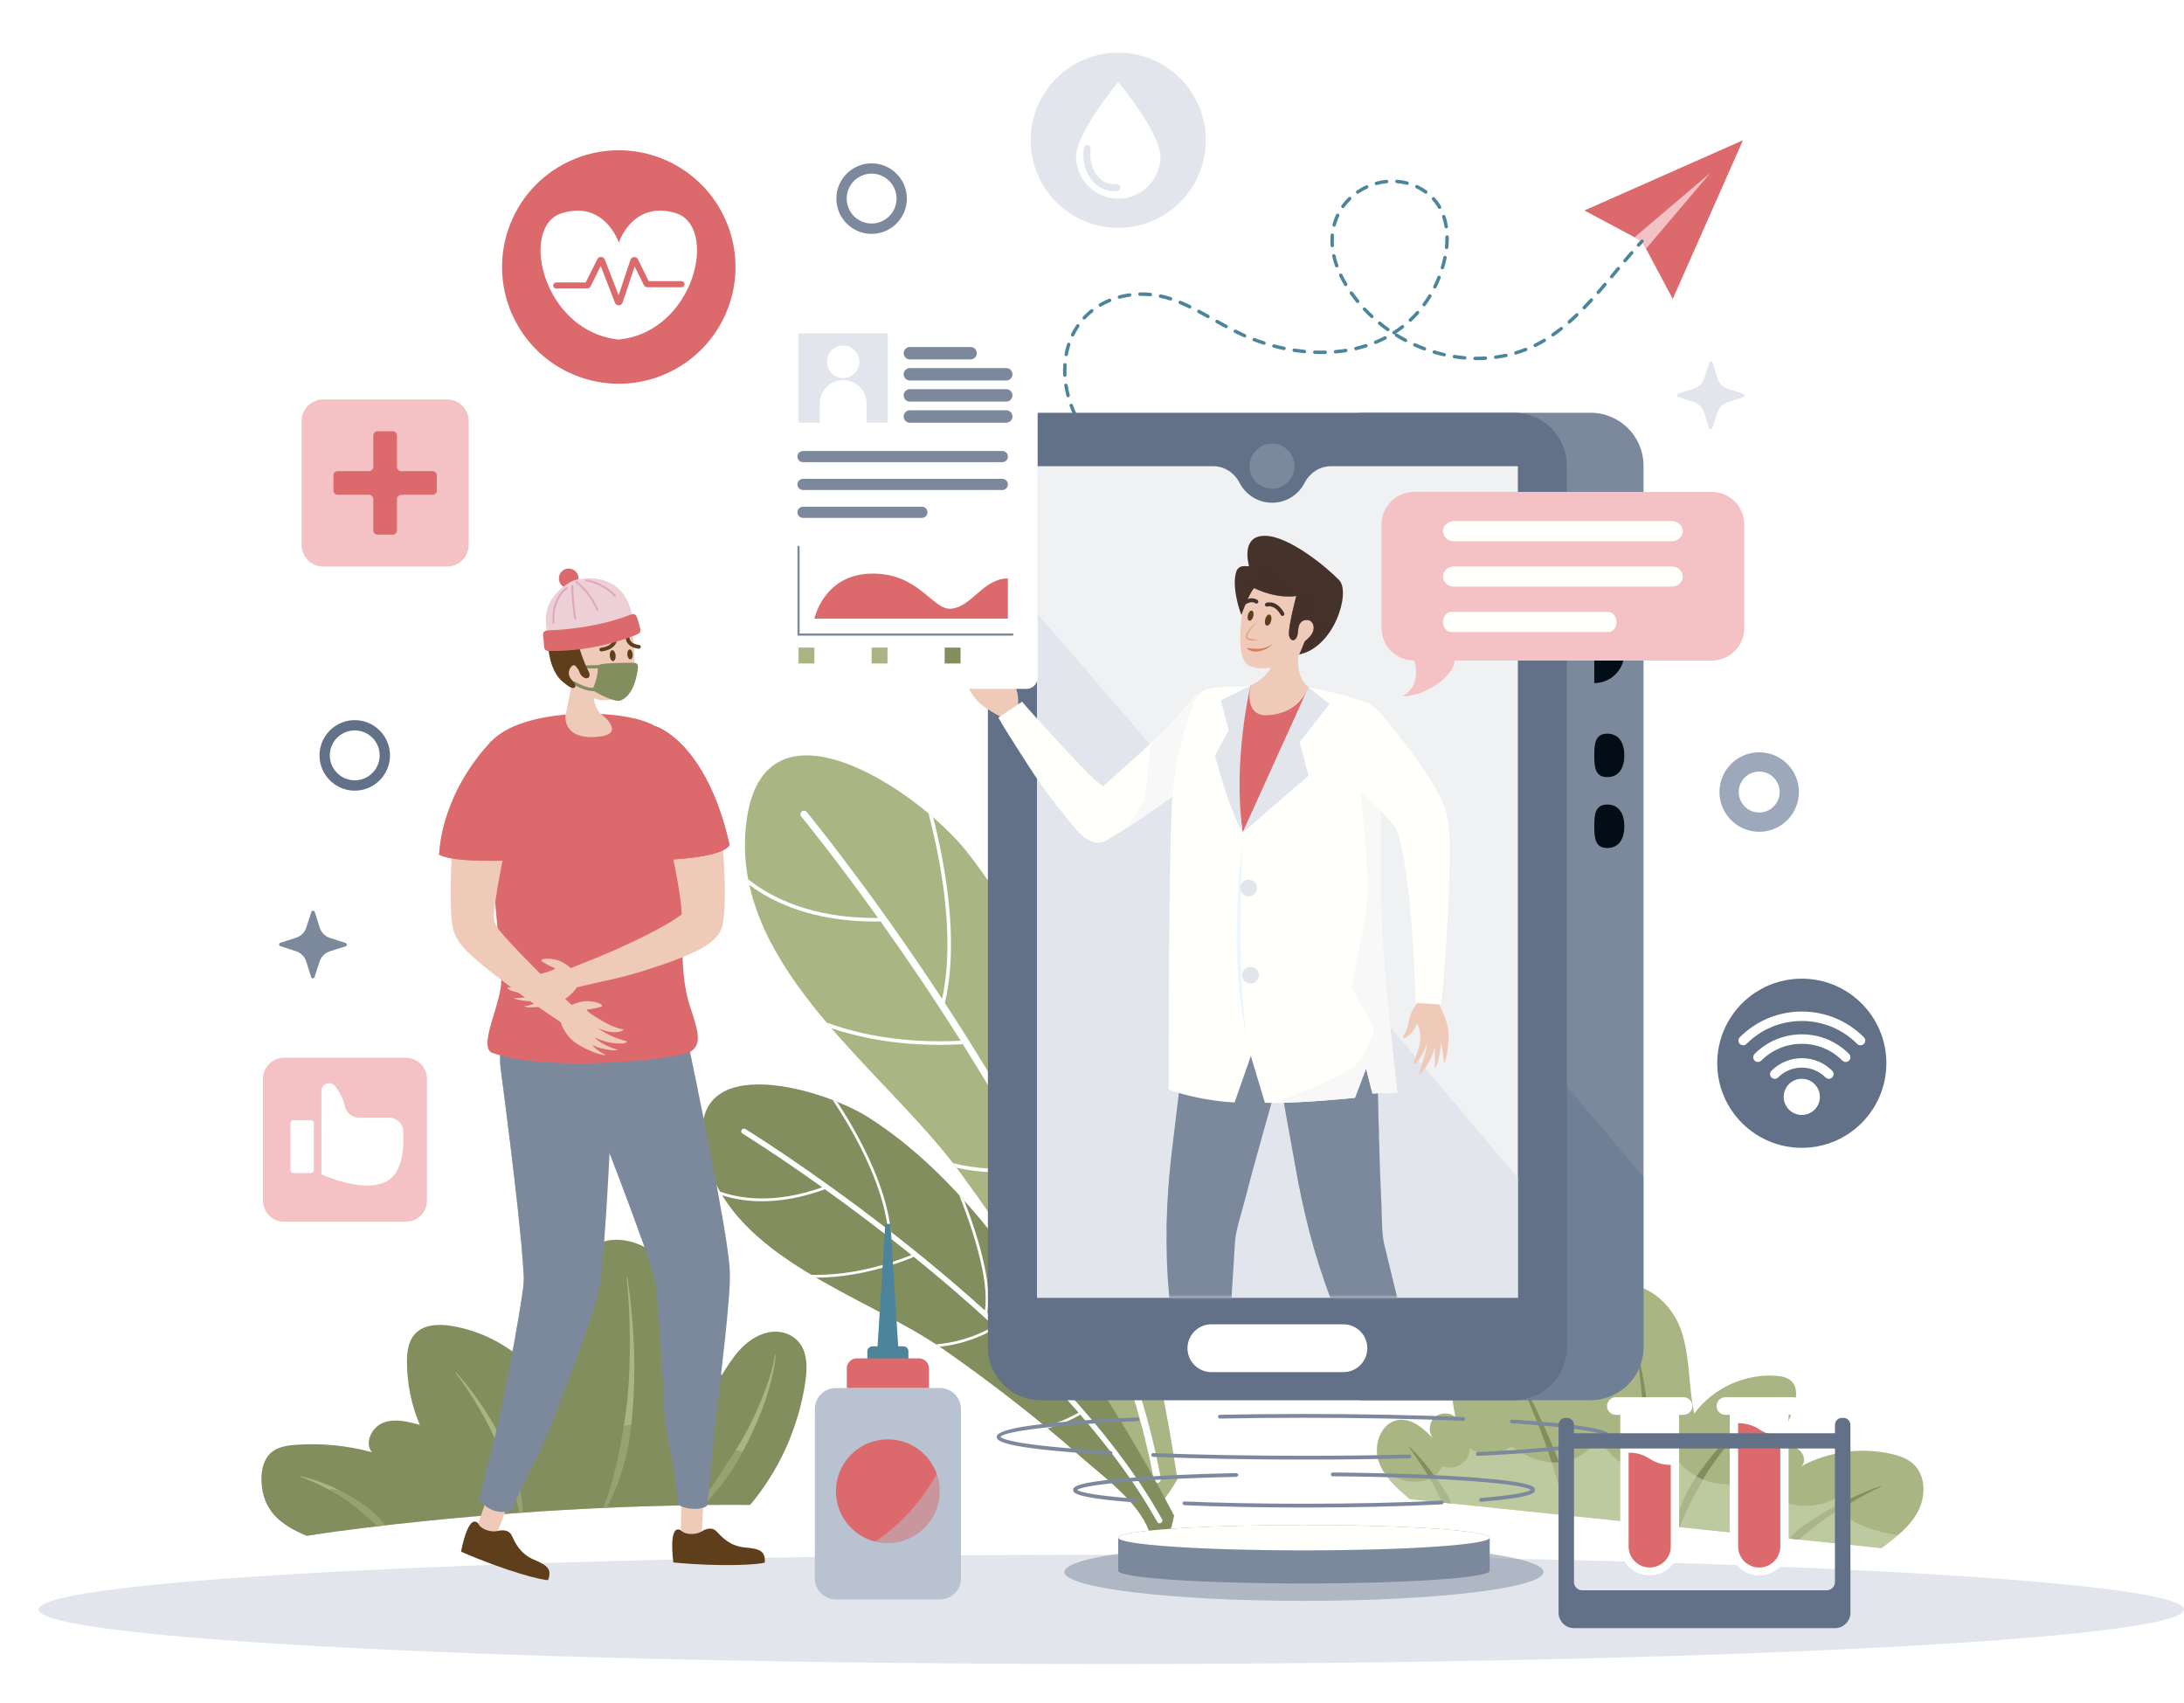 <?xml version="1.0" encoding="UTF-8"?> <svg xmlns="http://www.w3.org/2000/svg" width="340" height="265" viewBox="0 0 340 265" fill="none"><g clip-path="url(#clip0_73_4330)"><rect width="340" height="265" fill="white"></rect><g filter="url(#filter0_d_73_4330)"><circle cx="182.334" cy="130.067" r="123.067" fill="white"></circle></g><path d="M183.297 230.241C181.235 216.394 178.122 202.624 174.465 189.123C169.142 169.469 163.329 148.732 150.461 132.504C142.895 122.963 117.829 105.998 116.053 129.358C114.409 150.981 138.011 166.813 149.521 182.568C156.554 192.192 163.154 202.189 169.038 212.566C172.024 217.829 177.253 225.165 177.369 231.5C177.534 240.618 183.297 230.241 183.297 230.241Z" fill="#A9B684"></path><path d="M180.712 230.142C178.76 219.407 174.856 208.211 169.995 197.317C169.995 197.317 170 197.317 170 197.312C171.633 195.277 172.986 192.027 174.053 187.611C173.948 187.226 173.844 186.836 173.739 186.451C172.838 190.52 171.556 194.348 169.742 196.74C166.904 190.427 163.747 184.218 160.464 178.262C162.378 174.886 163.412 169.09 163.533 161.006C163.566 158.834 163.522 156.777 163.456 155.006C163.253 154.528 163.044 154.05 162.835 153.571C163.143 159.879 163.242 171.806 160.145 177.691C155.856 169.948 151.363 162.65 147.09 156.112C149.384 146.433 147.079 134.286 145.276 127.225C145.034 127.016 144.792 126.812 144.544 126.603C146.321 133.351 148.812 145.625 146.667 155.468C135.427 138.349 125.803 126.647 125.594 126.389C125.402 126.152 125.05 126.119 124.813 126.317C124.577 126.51 124.544 126.862 124.742 127.093C124.89 127.274 129.818 133.268 136.692 142.87C126.188 142.991 119.815 139.521 116.477 136.859C116.532 137.151 116.592 137.437 116.653 137.723C117.208 138.14 117.835 138.575 118.544 139.004C121.888 141.055 127.618 143.431 136.18 143.431C136.477 143.431 136.785 143.425 137.087 143.42C140.838 148.682 145.144 154.984 149.56 161.99C140.656 162.425 133.771 161.023 128.679 159.153C128.927 159.444 129.18 159.741 129.427 160.033C133.672 161.468 139.287 162.628 146.332 162.628C147.404 162.628 148.509 162.601 149.642 162.546C149.725 162.54 149.791 162.502 149.84 162.447C153.541 168.336 157.313 174.704 160.893 181.358C156.142 182.282 151.908 181.925 148.361 181.04C148.542 181.276 148.724 181.507 148.9 181.743C150.857 182.183 153.002 182.464 155.317 182.464C157.165 182.464 159.123 182.277 161.168 181.87C164.963 188.958 168.537 196.355 171.578 203.828C168.922 204.329 166.426 204.433 164.121 204.268C164.242 204.461 164.363 204.653 164.484 204.845C165.034 204.878 165.595 204.9 166.167 204.9C167.943 204.9 169.83 204.724 171.787 204.351C175.301 213.061 178.084 221.854 179.629 230.356C179.679 230.626 179.91 230.813 180.173 230.813C180.206 230.813 180.239 230.807 180.272 230.802C180.569 230.73 180.767 230.444 180.712 230.142Z" fill="white"></path><path d="M182.78 235.894C177.913 226.49 172.309 217.4 166.381 208.634C157.753 195.871 148.514 182.458 135.327 173.995C127.574 169.018 105.478 163.024 109.932 180.176C114.057 196.052 134.827 201.601 146.925 210.053C154.316 215.217 161.493 220.754 168.246 226.738C171.671 229.773 177.215 233.738 178.848 238.247C181.196 244.736 182.78 235.894 182.78 235.894Z" fill="#838E5E"></path><path d="M180.905 236.46C176.874 229.256 171.342 222.201 165.188 215.596C165.188 215.596 165.188 215.591 165.194 215.591C165.865 213.738 166.035 211.076 165.716 207.656C165.546 207.403 165.375 207.155 165.205 206.902C165.557 210.037 165.579 213.089 164.864 215.244C161.284 211.422 157.506 207.755 153.695 204.296C154.239 201.408 153.557 197.009 151.66 191.191C151.149 189.629 150.615 188.166 150.137 186.918C149.873 186.627 149.609 186.335 149.34 186.044C151.105 190.482 154.102 198.994 153.326 203.966C148.361 199.478 143.356 195.354 138.699 191.724C137.967 184.235 133.342 176.107 130.323 171.493C130.103 171.405 129.878 171.317 129.647 171.229C132.573 175.623 137.362 183.795 138.237 191.367C125.996 181.87 116.24 175.854 116.031 175.722C115.833 175.601 115.575 175.661 115.454 175.859C115.333 176.057 115.393 176.316 115.591 176.437C115.745 176.53 120.733 179.61 128.008 184.801C120.518 187.463 115.107 186.544 112.066 185.455C112.176 185.648 112.292 185.84 112.407 186.033C112.908 186.198 113.463 186.352 114.073 186.489C116.971 187.138 121.651 187.435 127.777 185.334C127.992 185.263 128.206 185.18 128.421 185.103C132.397 187.946 137.021 191.405 141.899 195.337C135.636 197.834 130.362 198.516 126.26 198.422C126.507 198.571 126.76 198.719 127.013 198.868C130.406 198.851 134.706 198.307 139.749 196.58C140.513 196.316 141.3 196.03 142.097 195.706C142.152 195.684 142.191 195.64 142.213 195.585C146.304 198.89 150.56 202.525 154.756 206.407C151.583 208.233 148.465 209.014 145.71 209.25C145.897 209.371 146.084 209.498 146.266 209.619C147.772 209.454 149.378 209.129 151.033 208.563C152.353 208.112 153.711 207.496 155.075 206.704C159.53 210.845 163.901 215.266 167.905 219.869C166.129 220.881 164.363 221.563 162.675 222.008C162.807 222.118 162.945 222.223 163.076 222.333C163.478 222.223 163.885 222.096 164.292 221.959C165.562 221.524 166.865 220.936 168.18 220.188C172.827 225.561 176.973 231.17 180.168 236.878C180.267 237.06 180.481 237.137 180.668 237.071C180.69 237.065 180.712 237.054 180.74 237.038C180.943 236.917 181.02 236.658 180.905 236.46Z" fill="white"></path><path d="M292.901 240.953C295.057 239.358 297.284 237.681 298.554 235.316C299.824 232.952 299.852 229.691 297.878 227.87C296.915 226.985 295.623 226.551 294.347 226.27C289.673 225.231 284.636 225.935 280.423 228.206C281.369 227.409 280.632 225.693 279.455 225.319C278.273 224.945 277.014 225.44 275.875 225.924C277.322 223.812 278.455 221.486 279.235 219.05C279.67 217.686 279.923 216.003 278.911 214.991C278.29 214.37 277.36 214.2 276.486 214.134C271.614 213.776 266.626 216.086 263.75 220.034C262.831 215.701 263.15 211.115 261.677 206.941C260.203 202.767 255.897 198.983 251.674 200.309C247.885 201.496 246.279 206.022 246.152 209.987C242.963 206.165 238.751 202.068 233.823 202.827C230.282 203.377 227.538 206.495 226.504 209.927C225.47 213.364 225.866 217.059 226.581 220.573C225.641 219.737 224.029 219.82 223.182 220.749C222.336 221.678 222.402 223.29 223.32 224.148C221.808 222.492 219.905 220.694 217.683 221.013C215.066 221.392 213.79 224.736 214.565 227.266C215.341 229.795 217.474 231.637 219.503 233.337L292.901 240.953Z" fill="#A9B684"></path><path d="M244.107 231.846C243.535 229.603 242.671 227.447 241.803 225.313C240.928 223.18 239.993 221.073 238.987 219C237.964 216.938 236.892 214.903 235.732 212.918C235.715 212.891 235.682 212.88 235.655 212.896C235.627 212.913 235.616 212.946 235.627 212.973C236.644 215.03 237.574 217.125 238.448 219.242C239.339 221.354 240.158 223.488 240.917 225.643C241.687 227.799 242.248 230.01 242.974 232.165L244.129 235.883L244.893 235.96C244.712 234.585 244.448 233.205 244.107 231.846Z" fill="#838E5E"></path><path d="M257.365 231.945C257.525 229.339 257.277 226.743 257.068 224.164C256.848 221.579 256.513 219.011 256.133 216.454C255.721 213.903 255.254 211.356 254.687 208.838C254.682 208.81 254.649 208.788 254.621 208.794C254.588 208.799 254.566 208.832 254.572 208.86C254.984 211.406 255.292 213.969 255.545 216.531C255.809 219.094 256.023 221.656 256.122 224.224C256.227 226.793 256.166 229.355 256.177 231.912C256.172 233.65 256.122 235.388 256.045 237.131L256.683 237.197C257.057 235.47 257.255 233.705 257.365 231.945Z" fill="#838E5E"></path><path d="M260.791 237.62L261.49 237.692C261.985 236.433 262.512 235.195 263.123 233.996C264.135 232.099 265.097 230.158 266.318 228.354C267.544 226.562 268.892 224.84 270.338 223.207C271.779 221.568 273.307 219.985 274.957 218.544C274.979 218.522 274.985 218.489 274.968 218.461C274.946 218.434 274.913 218.428 274.886 218.45C273.126 219.776 271.482 221.249 269.909 222.8C268.353 224.373 266.895 226.039 265.548 227.804C264.223 229.581 262.947 231.439 262.051 233.496C261.495 234.827 261.061 236.213 260.791 237.62Z" fill="#838E5E"></path><path d="M292.807 231.269C291.213 231.824 289.662 232.501 288.128 233.21C286.604 233.941 285.098 234.722 283.64 235.602C282.194 236.493 280.693 237.345 279.455 238.555C279.153 238.847 278.856 239.149 278.57 239.463L280.022 239.611C280.088 239.556 280.159 239.501 280.225 239.446L282.156 237.901C282.793 237.373 283.459 236.873 284.141 236.394C285.505 235.432 286.934 234.563 288.386 233.733C289.838 232.891 291.323 232.105 292.835 231.379C292.862 231.368 292.879 231.335 292.868 231.307C292.873 231.274 292.84 231.258 292.807 231.269Z" fill="#838E5E"></path><path d="M225.773 233.656C225.344 232.539 224.623 231.577 223.969 230.604C223.298 229.636 222.583 228.706 221.841 227.799C221.082 226.908 220.306 226.034 219.465 225.22C219.443 225.198 219.41 225.198 219.388 225.214C219.361 225.236 219.355 225.269 219.377 225.297C220.07 226.226 220.741 227.178 221.362 228.151C222 229.113 222.605 230.098 223.161 231.099C223.661 232.006 224.062 232.963 224.546 233.865L225.888 234.002C225.85 233.887 225.811 233.766 225.773 233.656Z" fill="#838E5E"></path><path opacity="0.5" d="M295.469 238.94C293.385 238.638 291.334 238.077 289.404 237.219C287.644 236.438 285.736 235.003 285.945 233.089C283.789 234.371 281.1 234.722 278.68 234.041C277.608 233.738 276.442 233.133 276.651 232.033C275.936 232.655 274.864 232.842 273.979 232.49C273.093 232.138 272.439 231.275 272.345 230.329C268.254 232.094 262.98 230.395 260.698 226.567C259.054 227.838 257.058 228.893 254.99 228.662C252.229 228.36 250.255 225.94 248.6 223.708C247.61 225.968 245.19 227.414 242.732 227.607C240.274 227.799 237.822 226.875 235.82 225.429C235.666 225.319 235.501 225.198 235.314 225.203C235.11 225.203 234.94 225.346 234.775 225.467C233.054 226.765 230.431 226.694 228.781 225.302C228.984 227.145 226.961 228.849 225.179 228.332C224.992 228.277 224.783 228.2 224.601 228.277C224.42 228.354 224.327 228.547 224.228 228.723C223.205 230.571 220.648 230.912 218.596 230.422C217.464 230.147 216.38 229.68 215.39 229.058C216.413 230.714 217.986 232.066 219.498 233.337L292.896 240.948C293.77 240.31 294.644 239.65 295.469 238.94Z" fill="#D3DCB9"></path><path d="M123.097 207.859C121.783 207.128 120.199 207.106 118.786 207.606C115.717 208.695 113.974 211.439 112.341 214.068L111.818 212.957C111.093 211.417 109.118 210.955 107.788 212.022L107.364 212.363C109.58 206.264 107.26 198.824 101.969 195.073C100.028 193.699 97.669 192.78 95.304 192.995C91.692 193.319 88.727 196.234 87.287 199.561C85.84 202.888 85.631 206.6 85.439 210.218C84.257 208.783 81.375 210.13 81.727 211.961C78.593 209.058 74.595 207.089 70.377 206.385C68.337 206.044 65.95 206.11 64.57 207.65C63.541 208.794 63.354 210.449 63.354 211.989C63.36 215.343 64.042 218.692 65.356 221.777C63.503 221.261 61.495 220.744 59.697 221.426C57.899 222.107 56.673 224.544 57.899 226.028C54.066 224.983 50.052 224.593 46.087 224.874C44.712 224.972 43.26 225.187 42.221 226.083C40.989 227.15 40.637 228.932 40.703 230.56C40.879 235.069 43.596 237.302 47.753 239.045C47.753 239.045 59.967 236.999 80.429 235.498C100.892 233.991 116.779 234.228 116.779 234.228C121.349 228.783 124.368 222.052 125.385 215.013C125.753 212.39 125.731 209.327 123.097 207.859Z" fill="#838E5E"></path><path d="M94.403 234.679C94.49 234.53 94.573 234.382 94.661 234.233L94.958 233.705C95.046 233.524 95.123 233.337 95.205 233.155L95.689 232.044C95.854 231.676 96.014 231.302 96.168 230.928C96.316 230.554 96.426 230.164 96.558 229.784C96.795 229.014 97.059 228.245 97.268 227.469C98.087 224.34 98.389 221.118 98.604 217.917C98.802 214.711 98.785 211.505 98.637 208.31C98.461 205.115 98.164 201.931 97.658 198.774C97.653 198.741 97.625 198.719 97.592 198.725C97.559 198.73 97.537 198.758 97.543 198.791C97.894 201.958 98.032 205.148 98.054 208.327C98.082 211.505 97.983 214.689 97.669 217.846C97.334 221.002 96.778 224.115 96.129 227.2C95.97 227.97 95.75 228.728 95.568 229.493C95.469 229.872 95.398 230.263 95.282 230.642C95.156 231.016 95.04 231.39 94.925 231.769C94.656 232.776 94.287 233.733 93.913 234.706C94.078 234.695 94.243 234.69 94.403 234.679Z" fill="#A9B684"></path><path d="M119.22 217.752C119.946 215.508 120.551 213.215 120.777 210.862C120.782 210.834 120.76 210.801 120.727 210.801C120.694 210.796 120.667 210.818 120.661 210.851V210.856C120.282 213.16 119.534 215.393 118.67 217.554C117.818 219.721 116.784 221.816 115.651 223.851C115.058 224.852 114.475 225.858 113.815 226.815C113.199 227.799 112.528 228.745 111.906 229.729C111.61 230.23 111.274 230.708 110.944 231.187C110.625 231.676 110.295 232.154 109.982 232.649C109.619 233.183 109.256 233.716 108.898 234.255C109.129 234.25 109.366 234.25 109.591 234.244C109.949 233.887 110.301 233.524 110.636 233.15C111.395 232.248 112.181 231.357 112.869 230.395C114.299 228.503 115.404 226.391 116.482 224.291C117.527 222.168 118.462 219.99 119.22 217.752Z" fill="#A9B684"></path><path d="M81.391 235.432C81.391 234.838 81.369 234.244 81.276 233.661C81.21 233.117 81.149 232.572 81.05 232.034L80.693 230.433C80.148 228.311 79.258 226.298 78.273 224.368C77.294 222.426 76.2 220.551 75.001 218.748C73.775 216.96 72.472 215.239 71.025 213.633C71.003 213.611 70.97 213.606 70.943 213.628C70.921 213.65 70.915 213.683 70.937 213.71C72.252 215.41 73.428 217.213 74.506 219.061C75.595 220.903 76.574 222.811 77.426 224.764L78.037 226.237L78.565 227.744C78.763 228.239 78.906 228.75 79.071 229.251C79.23 229.757 79.439 230.246 79.571 230.758C80.094 232.303 80.489 233.87 80.885 235.47C81.056 235.454 81.221 235.443 81.391 235.432Z" fill="#A9B684"></path><path d="M58.856 236.075C57.8 234.942 56.508 234.068 55.204 233.271C53.901 232.468 52.548 231.764 51.146 231.164C49.738 230.593 48.303 230.087 46.829 229.757H46.824C46.796 229.751 46.769 229.768 46.758 229.795C46.747 229.828 46.763 229.861 46.791 229.872C48.209 230.384 49.579 230.994 50.893 231.698C52.213 232.391 53.483 233.177 54.676 234.052C55.886 234.909 56.92 235.965 58.036 236.917C58.284 237.126 58.52 237.34 58.757 237.554C59.147 237.51 59.543 237.461 59.956 237.417C59.84 237.263 59.73 237.104 59.62 236.95L58.856 236.075Z" fill="#A9B684"></path><path opacity="0.5" d="M47.742 239.045C47.742 239.045 59.956 236.999 80.418 235.498C100.881 233.991 116.768 234.228 116.768 234.228C119.319 231.192 121.387 227.75 122.888 224.082C120.7 225.209 118.329 225.984 115.888 225.907C112.737 225.808 109.498 224.021 108.425 221.057C107.777 221.816 106.616 222.085 105.692 221.695C104.774 221.305 104.164 220.276 104.263 219.281C99.231 223.092 91.483 222.723 86.841 218.445C86.225 220.122 84.383 221.25 82.612 221.041C82.293 223.972 79.56 226.171 76.69 226.831C73.819 227.497 70.822 226.958 67.93 226.413C67.935 228.607 65.939 230.466 63.772 230.791C61.6 231.115 59.395 230.169 57.723 228.745C56.777 231.104 53.874 232.462 51.454 231.687C51.212 233.271 49.59 234.239 48.067 234.733C46.362 235.289 44.08 234.953 42.117 235.074C43.348 236.818 45.295 238.016 47.742 239.045Z" fill="#838E5E"></path><path d="M271.344 21.828L246.653 32.76L255.627 37.55L260.412 46.524L271.344 21.828Z" fill="#DC6A6D"></path><path d="M266.329 26.843L254.467 36.928L255.628 37.55L256.249 38.71L266.329 26.843Z" fill="#F4C1C5"></path><path d="M255.083 38.407C255.017 38.407 254.957 38.386 254.902 38.336C254.792 38.237 254.786 38.067 254.885 37.957C255.067 37.759 255.248 37.561 255.43 37.363C255.529 37.253 255.699 37.247 255.809 37.352C255.919 37.451 255.925 37.621 255.82 37.731C255.639 37.924 255.457 38.121 255.281 38.319C255.232 38.374 255.155 38.407 255.083 38.407Z" fill="#4C859B"></path><path d="M175.389 74.834C175.329 74.834 175.268 74.812 175.219 74.773C174.806 74.433 174.388 74.081 173.987 73.712C173.877 73.613 173.866 73.443 173.965 73.333C174.064 73.223 174.234 73.212 174.344 73.311C174.74 73.668 175.147 74.02 175.56 74.356C175.675 74.449 175.692 74.62 175.598 74.73C175.543 74.801 175.472 74.834 175.389 74.834ZM172.997 72.673C172.931 72.673 172.86 72.645 172.81 72.596C172.42 72.211 172.04 71.815 171.683 71.419C171.584 71.309 171.589 71.139 171.699 71.04C171.809 70.941 171.98 70.946 172.079 71.056C172.431 71.441 172.805 71.832 173.184 72.211C173.289 72.315 173.289 72.486 173.184 72.59C173.135 72.645 173.069 72.673 172.997 72.673ZM170.825 70.286C170.748 70.286 170.671 70.253 170.616 70.187C170.269 69.764 169.934 69.329 169.621 68.9C169.533 68.779 169.56 68.614 169.681 68.526C169.802 68.439 169.967 68.466 170.055 68.587C170.363 69.01 170.693 69.434 171.034 69.852C171.127 69.967 171.111 70.132 170.995 70.226C170.946 70.264 170.885 70.286 170.825 70.286ZM168.928 67.68C168.84 67.68 168.752 67.636 168.702 67.559C168.405 67.097 168.125 66.629 167.866 66.156C167.795 66.024 167.844 65.865 167.971 65.793C168.097 65.722 168.262 65.771 168.334 65.898C168.587 66.354 168.862 66.816 169.148 67.267C169.23 67.394 169.192 67.559 169.065 67.636C169.027 67.669 168.977 67.68 168.928 67.68ZM167.377 64.859C167.278 64.859 167.179 64.803 167.135 64.704C166.904 64.204 166.695 63.693 166.514 63.192C166.464 63.055 166.536 62.901 166.673 62.851C166.811 62.802 166.965 62.873 167.014 63.011C167.19 63.495 167.393 63.99 167.619 64.479C167.679 64.611 167.624 64.77 167.487 64.831C167.454 64.847 167.415 64.859 167.377 64.859ZM166.283 61.828C166.162 61.828 166.057 61.752 166.024 61.63C165.881 61.097 165.771 60.558 165.683 60.03C165.661 59.882 165.76 59.75 165.903 59.722C166.052 59.695 166.184 59.799 166.211 59.942C166.294 60.454 166.404 60.976 166.541 61.493C166.58 61.636 166.492 61.785 166.349 61.818C166.327 61.828 166.305 61.828 166.283 61.828ZM165.777 58.65C165.634 58.65 165.518 58.54 165.507 58.397C165.496 58.155 165.491 57.913 165.491 57.671C165.491 57.369 165.502 57.061 165.518 56.758C165.529 56.61 165.661 56.5 165.804 56.511C165.953 56.522 166.063 56.648 166.052 56.797C166.035 57.094 166.024 57.385 166.024 57.677C166.024 57.908 166.03 58.144 166.041 58.375C166.046 58.523 165.936 58.65 165.788 58.655C165.788 58.65 165.782 58.65 165.777 58.65ZM229.952 56.049H229.628C229.479 56.049 229.364 55.928 229.364 55.779C229.364 55.631 229.501 55.532 229.633 55.515H229.952C230.375 55.515 230.804 55.504 231.228 55.477C231.393 55.471 231.503 55.581 231.508 55.73C231.519 55.878 231.404 56.005 231.255 56.01C230.826 56.038 230.386 56.049 229.952 56.049ZM228.022 55.966C228.016 55.966 228.005 55.966 228 55.966C227.461 55.922 226.916 55.856 226.383 55.774C226.24 55.752 226.136 55.614 226.158 55.466C226.18 55.317 226.317 55.218 226.466 55.24C226.988 55.323 227.521 55.383 228.049 55.433C228.198 55.444 228.308 55.576 228.291 55.724C228.275 55.862 228.159 55.966 228.022 55.966ZM232.85 55.862C232.718 55.862 232.603 55.763 232.586 55.631C232.564 55.482 232.669 55.35 232.817 55.328C233.345 55.257 233.873 55.169 234.384 55.059C234.527 55.032 234.67 55.12 234.703 55.268C234.736 55.411 234.643 55.554 234.494 55.581C233.966 55.691 233.422 55.785 232.883 55.856C232.872 55.862 232.861 55.862 232.85 55.862ZM224.838 55.471C224.816 55.471 224.799 55.471 224.777 55.466C224.249 55.345 223.716 55.208 223.199 55.053C223.056 55.01 222.979 54.861 223.018 54.724C223.062 54.581 223.205 54.504 223.348 54.542C223.853 54.691 224.37 54.828 224.887 54.944C225.03 54.977 225.124 55.12 225.091 55.262C225.069 55.389 224.959 55.471 224.838 55.471ZM165.986 55.438C165.969 55.438 165.953 55.438 165.936 55.433C165.793 55.405 165.694 55.268 165.722 55.12C165.755 54.944 165.793 54.767 165.832 54.592C165.914 54.229 166.013 53.871 166.123 53.525C166.167 53.387 166.321 53.31 166.459 53.354C166.602 53.398 166.679 53.552 166.629 53.69C166.525 54.02 166.431 54.361 166.349 54.712C166.31 54.883 166.277 55.053 166.244 55.218C166.228 55.35 166.112 55.438 165.986 55.438ZM236.001 55.197C235.886 55.197 235.781 55.12 235.743 55.004C235.699 54.861 235.781 54.712 235.924 54.669C236.43 54.52 236.936 54.344 237.425 54.146C237.563 54.091 237.717 54.157 237.772 54.295C237.827 54.432 237.761 54.586 237.623 54.641C237.117 54.839 236.601 55.02 236.078 55.175C236.051 55.191 236.029 55.197 236.001 55.197ZM205.712 55.108C205.365 55.108 205.019 55.103 204.678 55.087C204.529 55.081 204.414 54.955 204.419 54.812C204.425 54.663 204.551 54.542 204.694 54.553C205.228 54.575 205.761 54.581 206.289 54.564C206.46 54.57 206.559 54.679 206.564 54.828C206.57 54.977 206.449 55.097 206.306 55.103C206.108 55.108 205.91 55.108 205.712 55.108ZM207.906 55.015C207.768 55.015 207.653 54.91 207.642 54.773C207.631 54.624 207.735 54.498 207.884 54.482C208.417 54.438 208.945 54.372 209.462 54.289C209.605 54.267 209.743 54.366 209.77 54.509C209.792 54.652 209.693 54.789 209.55 54.817C209.022 54.9 208.478 54.965 207.933 55.015C207.922 55.015 207.917 55.015 207.906 55.015ZM203.078 54.977C203.067 54.977 203.061 54.977 203.05 54.977C202.517 54.927 201.972 54.855 201.433 54.773C201.29 54.751 201.186 54.614 201.208 54.471C201.23 54.322 201.367 54.229 201.51 54.245C202.038 54.328 202.572 54.394 203.094 54.443C203.243 54.46 203.347 54.586 203.336 54.734C203.331 54.877 203.215 54.977 203.078 54.977ZM221.747 54.553C221.714 54.553 221.687 54.548 221.654 54.537C221.148 54.35 220.642 54.141 220.147 53.921C220.015 53.86 219.949 53.701 220.015 53.569C220.076 53.431 220.235 53.371 220.367 53.431C220.851 53.646 221.346 53.849 221.841 54.036C221.978 54.086 222.05 54.24 222 54.377C221.956 54.487 221.857 54.553 221.747 54.553ZM211.09 54.509C210.969 54.509 210.859 54.427 210.831 54.3C210.798 54.157 210.886 54.014 211.029 53.981C211.552 53.86 212.069 53.717 212.564 53.558C212.707 53.514 212.855 53.591 212.899 53.734C212.943 53.877 212.866 54.025 212.723 54.069C212.212 54.229 211.684 54.377 211.15 54.504C211.128 54.509 211.112 54.509 211.09 54.509ZM199.894 54.493C199.877 54.493 199.855 54.493 199.839 54.487C199.311 54.377 198.777 54.251 198.255 54.113C198.112 54.075 198.029 53.926 198.062 53.789C198.101 53.646 198.244 53.563 198.387 53.596C198.904 53.734 199.426 53.855 199.943 53.965C200.086 53.998 200.179 54.135 200.152 54.284C200.125 54.405 200.015 54.493 199.894 54.493ZM238.998 54.014C238.899 54.014 238.806 53.959 238.756 53.866C238.69 53.734 238.745 53.574 238.877 53.508C239.345 53.277 239.812 53.024 240.274 52.749C240.4 52.672 240.565 52.716 240.642 52.843C240.719 52.969 240.675 53.134 240.549 53.211C240.076 53.492 239.592 53.756 239.114 53.992C239.075 54.003 239.037 54.014 238.998 54.014ZM196.776 53.662C196.748 53.662 196.721 53.657 196.693 53.651C196.182 53.486 195.665 53.305 195.159 53.112C195.021 53.057 194.95 52.903 195.005 52.766C195.06 52.628 195.214 52.557 195.351 52.612C195.846 52.799 196.358 52.98 196.858 53.14C197.001 53.184 197.078 53.338 197.028 53.475C196.995 53.591 196.891 53.662 196.776 53.662ZM214.158 53.536C214.054 53.536 213.955 53.475 213.911 53.371C213.856 53.233 213.922 53.079 214.059 53.024C214.549 52.821 215.038 52.601 215.5 52.359C215.632 52.293 215.792 52.342 215.863 52.474C215.929 52.606 215.88 52.766 215.748 52.832C215.269 53.079 214.769 53.31 214.263 53.519C214.23 53.53 214.197 53.536 214.158 53.536ZM218.805 53.239C218.761 53.239 218.723 53.228 218.679 53.206C218.2 52.953 217.722 52.678 217.265 52.397C217.139 52.32 217.1 52.155 217.177 52.029C217.188 52.012 217.205 51.996 217.216 51.979C217.199 51.99 217.183 52.001 217.161 52.012C217.034 52.089 216.869 52.056 216.792 51.93C216.716 51.803 216.748 51.639 216.875 51.562C217.32 51.276 217.755 50.973 218.173 50.649C218.288 50.561 218.459 50.577 218.547 50.698C218.635 50.814 218.618 50.984 218.497 51.072C218.112 51.369 217.711 51.655 217.304 51.919C217.381 51.892 217.469 51.897 217.54 51.941C217.991 52.216 218.459 52.485 218.926 52.733C219.058 52.804 219.108 52.964 219.036 53.096C218.992 53.189 218.899 53.239 218.805 53.239ZM193.762 52.518C193.723 52.518 193.69 52.513 193.652 52.496C193.487 52.425 193.322 52.348 193.157 52.271C192.827 52.117 192.503 51.963 192.184 51.798C192.052 51.732 191.997 51.572 192.063 51.441C192.129 51.309 192.288 51.254 192.42 51.319C192.739 51.479 193.058 51.633 193.383 51.782C193.542 51.853 193.707 51.93 193.866 52.001C194.004 52.062 194.064 52.221 194.004 52.353C193.96 52.458 193.861 52.518 193.762 52.518ZM166.975 52.381C166.937 52.381 166.899 52.37 166.86 52.353C166.728 52.287 166.673 52.128 166.739 51.996C166.981 51.501 167.261 51.017 167.569 50.572C167.652 50.451 167.822 50.418 167.943 50.5C168.064 50.583 168.097 50.748 168.015 50.874C167.723 51.303 167.454 51.76 167.228 52.232C167.168 52.326 167.074 52.381 166.975 52.381ZM241.764 52.375C241.682 52.375 241.594 52.337 241.544 52.26C241.462 52.139 241.489 51.974 241.61 51.886C242.034 51.594 242.468 51.276 242.892 50.935C243.007 50.841 243.178 50.863 243.266 50.979C243.359 51.094 243.337 51.265 243.222 51.352C242.787 51.694 242.347 52.023 241.913 52.32C241.874 52.359 241.819 52.375 241.764 52.375ZM216.061 51.55C216.006 51.55 215.951 51.534 215.907 51.501C215.467 51.188 215.027 50.858 214.609 50.517C214.494 50.423 214.477 50.253 214.571 50.143C214.664 50.027 214.835 50.011 214.945 50.104C215.357 50.44 215.781 50.764 216.215 51.067C216.336 51.155 216.364 51.319 216.281 51.441C216.226 51.512 216.144 51.55 216.061 51.55ZM190.875 51.083C190.831 51.083 190.787 51.072 190.748 51.05C190.275 50.792 189.803 50.533 189.335 50.269C189.209 50.198 189.159 50.033 189.231 49.906C189.302 49.774 189.467 49.73 189.594 49.802C190.061 50.066 190.534 50.324 191.001 50.583C191.133 50.654 191.177 50.814 191.111 50.946C191.062 51.028 190.968 51.083 190.875 51.083ZM244.299 50.379C244.228 50.379 244.151 50.346 244.096 50.286C243.997 50.176 244.008 50.005 244.118 49.906C244.503 49.565 244.899 49.202 245.295 48.823C245.405 48.724 245.57 48.724 245.674 48.828C245.779 48.933 245.773 49.103 245.669 49.208C245.267 49.593 244.866 49.967 244.475 50.308C244.426 50.357 244.365 50.379 244.299 50.379ZM219.564 50.082C219.493 50.082 219.421 50.055 219.366 50C219.267 49.89 219.273 49.725 219.377 49.62C219.762 49.263 220.13 48.878 220.482 48.482C220.581 48.372 220.746 48.361 220.862 48.46C220.972 48.559 220.983 48.729 220.884 48.839C220.521 49.246 220.136 49.642 219.746 50.011C219.696 50.06 219.63 50.082 219.564 50.082ZM168.79 49.73C168.724 49.73 168.658 49.708 168.609 49.659C168.499 49.56 168.493 49.389 168.598 49.279C168.972 48.878 169.379 48.504 169.808 48.163C169.923 48.069 170.094 48.092 170.182 48.207C170.275 48.322 170.253 48.493 170.138 48.581C169.725 48.905 169.34 49.268 168.983 49.648C168.933 49.703 168.862 49.73 168.79 49.73ZM213.559 49.516C213.493 49.516 213.427 49.494 213.378 49.444C212.982 49.076 212.591 48.685 212.223 48.295C212.124 48.185 212.129 48.02 212.234 47.916C212.338 47.817 212.509 47.822 212.613 47.927C212.976 48.312 213.356 48.691 213.74 49.054C213.85 49.153 213.856 49.323 213.751 49.433C213.702 49.488 213.63 49.516 213.559 49.516ZM188.054 49.516C188.01 49.516 187.966 49.505 187.922 49.483C187.454 49.224 186.981 48.966 186.509 48.713C186.377 48.641 186.327 48.482 186.399 48.35C186.47 48.218 186.63 48.169 186.762 48.24C187.234 48.493 187.713 48.751 188.18 49.015C188.307 49.087 188.356 49.252 188.285 49.378C188.241 49.466 188.147 49.516 188.054 49.516ZM246.631 48.152C246.565 48.152 246.499 48.124 246.444 48.075C246.34 47.971 246.334 47.806 246.439 47.696C246.807 47.311 247.175 46.92 247.538 46.524C247.637 46.414 247.808 46.409 247.918 46.508C248.028 46.607 248.033 46.777 247.934 46.887C247.571 47.289 247.203 47.679 246.823 48.069C246.768 48.124 246.702 48.152 246.631 48.152ZM185.205 48.009C185.167 48.009 185.128 47.998 185.09 47.981C184.578 47.734 184.1 47.52 183.632 47.322C183.495 47.267 183.435 47.107 183.49 46.97C183.545 46.832 183.704 46.766 183.841 46.827C184.32 47.025 184.804 47.245 185.321 47.498C185.453 47.564 185.508 47.723 185.447 47.855C185.398 47.954 185.304 48.009 185.205 48.009ZM171.303 47.734C171.21 47.734 171.122 47.685 171.072 47.602C170.995 47.476 171.039 47.311 171.166 47.234C171.633 46.959 172.134 46.717 172.645 46.502C172.783 46.447 172.937 46.513 172.992 46.645C173.047 46.783 172.981 46.937 172.849 46.997C172.359 47.201 171.886 47.432 171.435 47.696C171.397 47.723 171.353 47.734 171.303 47.734ZM221.703 47.674C221.648 47.674 221.593 47.657 221.544 47.624C221.423 47.536 221.401 47.371 221.489 47.25C221.725 46.926 221.962 46.585 222.182 46.238C222.242 46.139 222.308 46.035 222.374 45.93C222.451 45.804 222.616 45.765 222.743 45.842C222.869 45.919 222.908 46.084 222.831 46.211C222.765 46.315 222.699 46.42 222.633 46.524C222.402 46.882 222.165 47.234 221.918 47.569C221.868 47.635 221.786 47.674 221.703 47.674ZM211.354 47.168C211.277 47.168 211.2 47.135 211.145 47.069C211.04 46.942 210.941 46.816 210.842 46.689C210.6 46.381 210.375 46.073 210.16 45.771C210.078 45.65 210.106 45.485 210.226 45.397C210.347 45.309 210.512 45.342 210.6 45.457C210.809 45.754 211.035 46.051 211.271 46.354C211.37 46.48 211.469 46.601 211.568 46.722C211.662 46.838 211.645 47.003 211.53 47.096C211.475 47.146 211.414 47.168 211.354 47.168ZM182.225 46.772C182.197 46.772 182.17 46.766 182.142 46.761C181.642 46.596 181.13 46.458 180.613 46.354C180.47 46.321 180.377 46.183 180.404 46.035C180.437 45.892 180.58 45.798 180.723 45.826C181.257 45.936 181.79 46.079 182.307 46.249C182.445 46.293 182.522 46.447 182.478 46.585C182.445 46.7 182.34 46.772 182.225 46.772ZM174.278 46.502C174.163 46.502 174.053 46.425 174.02 46.304C173.981 46.161 174.064 46.013 174.207 45.974C174.729 45.831 175.274 45.721 175.818 45.65C175.961 45.628 176.099 45.732 176.121 45.875C176.143 46.024 176.038 46.156 175.895 46.178C175.373 46.249 174.85 46.359 174.35 46.491C174.322 46.497 174.3 46.502 174.278 46.502ZM179.079 46.112C179.068 46.112 179.063 46.112 179.052 46.112C178.529 46.062 177.996 46.046 177.473 46.051C177.352 46.068 177.204 45.936 177.198 45.787C177.193 45.639 177.314 45.518 177.462 45.512C178.007 45.501 178.557 45.523 179.107 45.573C179.255 45.589 179.36 45.716 179.349 45.864C179.332 46.007 179.211 46.112 179.079 46.112ZM248.809 45.771C248.748 45.771 248.682 45.749 248.633 45.705C248.523 45.606 248.512 45.441 248.605 45.325C248.957 44.924 249.309 44.517 249.656 44.105C249.749 43.995 249.92 43.978 250.029 44.072C250.145 44.165 250.156 44.336 250.062 44.451C249.716 44.864 249.364 45.27 249.007 45.677C248.957 45.738 248.88 45.771 248.809 45.771ZM223.375 44.919C223.337 44.919 223.293 44.907 223.26 44.891C223.128 44.825 223.073 44.666 223.139 44.534C223.37 44.061 223.589 43.571 223.782 43.076C223.837 42.939 223.991 42.873 224.128 42.928C224.266 42.983 224.332 43.137 224.277 43.274C224.079 43.78 223.853 44.281 223.617 44.77C223.567 44.864 223.474 44.919 223.375 44.919ZM209.495 44.534C209.402 44.534 209.314 44.49 209.264 44.402C208.978 43.923 208.714 43.439 208.489 42.961C208.423 42.829 208.478 42.669 208.615 42.603C208.747 42.537 208.907 42.592 208.973 42.73C209.198 43.192 209.451 43.665 209.726 44.127C209.803 44.253 209.759 44.418 209.633 44.495C209.594 44.523 209.545 44.534 209.495 44.534ZM250.898 43.313C250.838 43.313 250.777 43.291 250.728 43.252C250.612 43.159 250.601 42.988 250.695 42.878L251.729 41.641C251.822 41.526 251.993 41.514 252.103 41.608C252.218 41.702 252.229 41.872 252.136 41.982L251.102 43.219C251.047 43.28 250.975 43.313 250.898 43.313ZM224.557 41.922C224.53 41.922 224.508 41.916 224.48 41.91C224.337 41.867 224.26 41.718 224.304 41.575C224.458 41.064 224.59 40.541 224.695 40.035C224.722 39.892 224.871 39.799 225.008 39.826C225.151 39.854 225.245 39.997 225.217 40.14C225.107 40.662 224.975 41.196 224.816 41.724C224.777 41.85 224.673 41.922 224.557 41.922ZM208.104 41.63C207.994 41.63 207.889 41.564 207.851 41.454C207.664 40.926 207.51 40.398 207.389 39.876C207.356 39.733 207.449 39.59 207.592 39.557C207.741 39.524 207.878 39.617 207.911 39.76C208.021 40.261 208.17 40.767 208.351 41.278C208.401 41.416 208.329 41.569 208.192 41.619C208.164 41.624 208.137 41.63 208.104 41.63ZM252.966 40.838C252.906 40.838 252.845 40.816 252.796 40.778C252.68 40.684 252.669 40.514 252.763 40.398C253.115 39.986 253.461 39.573 253.813 39.172C253.912 39.062 254.077 39.045 254.192 39.144C254.302 39.243 254.313 39.408 254.22 39.524C253.868 39.925 253.521 40.338 253.175 40.745C253.12 40.805 253.043 40.838 252.966 40.838ZM225.201 38.765C225.19 38.765 225.184 38.765 225.173 38.765C225.025 38.748 224.92 38.617 224.937 38.474C224.986 37.995 225.014 37.522 225.014 37.066V36.895C225.014 36.747 225.129 36.626 225.278 36.626C225.426 36.626 225.542 36.741 225.547 36.89V37.06C225.547 37.539 225.52 38.028 225.47 38.529C225.454 38.666 225.338 38.765 225.201 38.765ZM207.411 38.49C207.273 38.49 207.158 38.386 207.147 38.242C207.125 37.968 207.114 37.698 207.114 37.429C207.114 37.143 207.125 36.862 207.147 36.587C207.158 36.439 207.295 36.334 207.433 36.345C207.581 36.356 207.691 36.488 207.675 36.637C207.653 36.895 207.642 37.159 207.642 37.429C207.642 37.682 207.653 37.94 207.669 38.199C207.68 38.347 207.57 38.474 207.422 38.484C207.427 38.49 207.422 38.49 207.411 38.49ZM225.146 35.548C225.014 35.548 224.904 35.454 224.882 35.322C224.799 34.794 224.673 34.283 224.513 33.799C224.464 33.662 224.541 33.508 224.684 33.458C224.821 33.409 224.975 33.486 225.025 33.629C225.195 34.135 225.327 34.679 225.415 35.24C225.437 35.388 225.338 35.52 225.19 35.548C225.173 35.548 225.162 35.548 225.146 35.548ZM207.691 35.295C207.669 35.295 207.647 35.289 207.625 35.284C207.482 35.245 207.4 35.102 207.433 34.959C207.576 34.421 207.763 33.898 207.999 33.403C208.06 33.271 208.225 33.211 208.357 33.277C208.489 33.337 208.549 33.497 208.483 33.634C208.263 34.102 208.082 34.597 207.95 35.102C207.917 35.212 207.807 35.295 207.691 35.295ZM224.106 32.518C224.013 32.518 223.925 32.468 223.875 32.386C223.617 31.935 223.309 31.512 222.963 31.132C222.864 31.022 222.869 30.852 222.979 30.753C223.089 30.654 223.26 30.659 223.359 30.769C223.732 31.182 224.062 31.633 224.343 32.116C224.414 32.243 224.37 32.408 224.244 32.479C224.2 32.507 224.15 32.518 224.106 32.518ZM209.061 32.391C209.006 32.391 208.951 32.375 208.907 32.342C208.786 32.254 208.758 32.089 208.846 31.968C209.165 31.523 209.534 31.099 209.93 30.714C210.034 30.61 210.204 30.615 210.309 30.72C210.413 30.824 210.408 30.995 210.303 31.099C209.93 31.462 209.583 31.863 209.281 32.281C209.226 32.353 209.143 32.391 209.061 32.391ZM211.359 30.159C211.277 30.159 211.189 30.12 211.139 30.043C211.057 29.922 211.09 29.757 211.211 29.669C211.667 29.361 212.151 29.086 212.652 28.855C212.784 28.795 212.943 28.85 213.004 28.987C213.064 29.119 213.009 29.279 212.872 29.339C212.399 29.559 211.937 29.818 211.508 30.109C211.464 30.142 211.414 30.159 211.359 30.159ZM221.956 30.148C221.901 30.148 221.846 30.131 221.802 30.098C221.379 29.79 220.928 29.526 220.46 29.301C220.328 29.24 220.268 29.081 220.334 28.943C220.4 28.811 220.559 28.751 220.691 28.817C221.186 29.053 221.67 29.339 222.121 29.664C222.242 29.752 222.27 29.917 222.182 30.038C222.121 30.109 222.039 30.148 221.956 30.148ZM214.274 28.811C214.158 28.811 214.048 28.734 214.015 28.613C213.977 28.471 214.059 28.322 214.202 28.284C214.736 28.14 215.286 28.036 215.83 27.987C215.968 27.976 216.105 28.08 216.122 28.229C216.138 28.377 216.028 28.509 215.88 28.52C215.363 28.57 214.846 28.663 214.34 28.8C214.323 28.811 214.301 28.811 214.274 28.811ZM219.058 28.773C219.036 28.773 219.014 28.767 218.992 28.762C218.492 28.63 217.975 28.542 217.452 28.503C217.304 28.492 217.194 28.366 217.205 28.218C217.216 28.069 217.348 27.965 217.491 27.97C218.046 28.014 218.596 28.108 219.124 28.245C219.267 28.284 219.35 28.427 219.317 28.57C219.284 28.696 219.179 28.773 219.058 28.773Z" fill="#4C859B"></path><path d="M177.38 76.335C177.325 76.335 177.275 76.319 177.226 76.286C177.006 76.132 176.791 75.978 176.571 75.813C176.45 75.725 176.428 75.56 176.516 75.439C176.604 75.318 176.769 75.296 176.89 75.384C177.105 75.543 177.319 75.697 177.539 75.846C177.66 75.928 177.688 76.099 177.605 76.22C177.545 76.297 177.462 76.335 177.38 76.335Z" fill="#4C859B"></path><path d="M173 259C265.232 259 340 255.194 340 250.5C340 245.806 265.232 242 173 242C80.768 242 6 245.806 6 250.5C6 255.194 80.768 259 173 259Z" fill="#E2E6EC"></path><path opacity="0.5" d="M240.296 244.671C240.296 247.156 223.601 249.169 203.001 249.169C182.401 249.169 165.705 247.156 165.705 244.671C165.705 242.185 182.401 240.172 203.001 240.172C223.601 240.172 240.296 242.185 240.296 244.671Z" fill="#7C899C"></path><path d="M203 237.351C187.031 237.351 174.08 238.236 174.08 239.331V244.484C174.08 245.578 187.025 246.463 203 246.463C218.975 246.463 231.915 245.578 231.915 244.484V239.331C231.92 238.242 218.97 237.351 203 237.351Z" fill="#7C899C"></path><path d="M109.267 238.341C109.267 238.341 110.614 237.4 111.527 238.341C112.434 239.281 113.622 240.639 115.965 240.854C118.236 241.068 119.143 241.343 119.072 243.191C118.456 243.516 112.456 243.922 104.824 243.191C104.824 243.191 103.971 237.059 106.011 238.192C107.573 238.352 108.662 238.418 109.267 238.341Z" fill="#5F3E1B"></path><path d="M109.537 233.161L109.267 238.341C109.267 238.341 108.712 238.759 107.584 238.759C106.457 238.759 106.006 238.187 106.006 238.187L106.083 233.155H109.537V233.161Z" fill="#EFCAB9"></path><path d="M95.865 155.842C90.927 157.338 88.381 162.876 90.35 167.847C91.769 171.432 93.171 175.023 94.557 178.603C95.849 181.941 97.114 185.279 98.346 188.601L100.144 193.567C100.699 195.161 101.299 196.927 101.667 198.164C101.865 198.703 101.959 199.28 102.074 200.012C102.162 200.831 102.272 201.623 102.338 202.503C102.498 204.213 102.624 205.984 102.745 207.749C102.987 211.285 103.168 214.859 103.355 218.434C103.713 225.583 105.187 226.87 105.445 234.03C105.445 234.03 105.891 234.667 107.639 234.827C109.393 234.986 110.042 234.387 110.042 234.387C111.016 227.288 110.768 226.078 111.648 218.951C112.083 215.382 112.512 211.818 112.891 208.211C113.078 206.402 113.265 204.603 113.413 202.739C113.501 201.832 113.545 200.837 113.606 199.869C113.639 198.818 113.655 197.598 113.501 196.377C113.248 194.084 112.951 192.368 112.644 190.482L111.67 185.043C110.999 181.446 110.306 177.878 109.586 174.32C108.816 170.492 108.035 166.681 107.238 162.87C106.127 157.602 100.853 154.336 95.865 155.842Z" fill="#7C899C"></path><path opacity="0.5" d="M100.309 183.14L108.657 169.838C108.184 167.517 107.716 165.196 107.232 162.887C106.127 157.602 100.853 154.335 95.865 155.842C90.927 157.338 88.381 162.876 90.35 167.847C91.769 171.432 93.171 175.023 94.557 178.603C95.849 181.941 97.114 185.279 98.346 188.601L99.836 192.72C100.138 188.359 100.309 183.14 100.309 183.14Z" fill="#7C899C"></path><path d="M77.509 238.28C77.509 238.28 79.082 237.802 79.654 238.979C80.226 240.156 80.935 241.816 83.097 242.74C85.192 243.648 85.967 244.192 85.324 245.924C84.636 246.045 78.807 244.577 71.774 241.514C71.774 241.514 72.862 235.421 74.452 237.126C75.898 237.769 76.91 238.17 77.509 238.28Z" fill="#5F3E1B"></path><path d="M79.368 233.436L77.509 238.28C77.509 238.28 76.849 238.506 75.777 238.159C74.705 237.813 74.452 237.131 74.452 237.131L76.079 232.369L79.368 233.436Z" fill="#EFCAB9"></path><path d="M86.209 155.93C81.056 156.178 77.234 160.923 77.933 166.23C78.433 170.052 78.922 173.874 79.39 177.69C79.83 181.243 80.242 184.79 80.627 188.315L81.161 193.572C81.315 195.255 81.458 197.113 81.518 198.406C81.579 198.978 81.529 199.561 81.458 200.298C81.348 201.117 81.254 201.909 81.106 202.778C80.842 204.477 80.534 206.226 80.22 207.963C79.588 211.455 78.9 214.964 78.208 218.472C76.811 225.489 76.14 226.435 74.65 233.447C74.65 233.447 75.425 234.623 76.888 235.113C78.351 235.602 79.654 235.14 79.654 235.14C82.326 228.492 83.536 227.7 86.126 221.002C87.419 217.647 88.706 214.298 89.948 210.889C90.57 209.184 91.191 207.479 91.791 205.709C92.093 204.851 92.385 203.894 92.676 202.97C92.962 201.958 93.281 200.781 93.424 199.561C93.737 197.273 93.869 195.541 94.029 193.633L94.414 188.122C94.645 184.471 94.837 180.841 95.008 177.217C95.195 173.319 95.365 169.431 95.519 165.543C95.734 160.143 91.411 155.688 86.209 155.93Z" fill="#7C899C"></path><path opacity="0.5" d="M95.475 166.439C95.486 166.137 95.502 165.834 95.513 165.532C95.728 160.137 91.411 155.683 86.203 155.93C81.051 156.178 77.229 160.924 77.927 166.23C78.428 170.052 78.917 173.874 79.385 177.69C79.824 181.243 80.237 184.79 80.622 188.315L81.155 193.572C81.309 195.255 81.452 197.114 81.513 198.406C81.573 198.978 81.524 199.561 81.452 200.298C81.342 201.117 81.249 201.909 81.1 202.778C80.836 204.477 80.528 206.226 80.215 207.963L84.493 198.576C84.493 198.576 82.541 193.803 82.365 192.731C82.195 191.658 83.861 179.373 83.861 179.373L95.475 166.439Z" fill="#7C899C"></path><path d="M91.483 111.052C91.483 111.052 98.588 111.002 101.986 113.009C105.385 115.017 107.546 120.73 107.546 127.681C107.546 134.632 104.609 148.842 107.546 157.03C108.783 160.737 109.262 162.661 107.408 163.745C105.555 164.828 85.61 167.072 76.497 163.827C74.49 162.59 78.043 156.26 78.043 152.548C78.043 148.842 75.574 124.745 74.952 119.801C74.336 114.863 80.363 111.206 91.483 111.052Z" fill="#DC6A6D"></path><path opacity="0.5" d="M81.007 123.023L75.744 126.928C76.695 135.979 78.043 149.821 78.043 152.554C78.043 153.362 88.991 156.431 88.991 156.431C88.991 156.431 82.183 146.653 81.012 144.305C79.841 141.957 81.007 123.023 81.007 123.023Z" fill="#DC6A6D"></path><path d="M92.814 105.332C92.814 105.332 91.538 108.918 93.446 111.051C93.88 111.31 97.4 114.181 93.308 114.653C88.442 115.214 87.908 112.547 88.04 111.227C88.673 108.94 89.421 103.82 89.421 103.82L92.814 105.332Z" fill="#EFCAB9"></path><path d="M97.532 162.051C94.909 161.451 93.017 159.983 93.017 159.983C95.975 161.374 97.317 160.203 97.075 160.225C96.833 160.247 95.706 159.873 95.282 159.697C94.859 159.527 91.081 157.514 91.389 157.124C92.555 157.036 93.704 156.667 93.704 156.667C93.886 156.046 92.049 155.864 91.675 155.837C90.746 155.765 89.855 156.035 88.997 156.42C86.66 154.325 84.708 152.13 82.481 149.903C81.37 148.787 80.275 147.654 79.236 146.516C78.719 145.944 78.213 145.372 77.74 144.805C76.574 143.398 76.849 142.226 77.086 140.533C77.289 139.048 77.542 137.525 77.834 135.996C78.136 134.401 78.461 132.79 78.807 131.19C79.318 128.819 77.751 126.499 75.353 126.119C72.89 125.723 70.619 127.549 70.47 130.04C70.371 131.75 70.289 133.455 70.228 135.187C70.173 136.826 70.146 138.481 70.179 140.186C70.206 141.528 70.201 142.936 70.47 144.261C70.877 146.268 72.098 147.533 73.555 148.875C74.199 149.452 74.837 149.986 75.48 150.514C76.767 151.558 78.054 152.548 79.357 153.516C81.953 155.441 84.559 157.294 87.265 159.076C87.336 159.318 87.985 161.319 89.937 162.54C92.016 163.838 94.359 164.454 94.216 164.13C93.413 163.8 92.329 162.958 92.275 162.705C93.693 163.409 96.443 163.646 96.102 163.354C94.942 163.107 93.044 162.122 92.604 161.473C95.068 162.716 97.906 162.562 97.532 162.051Z" fill="#EFCAB9"></path><path d="M77.922 115.055C77.333 114.956 76.734 115.126 76.321 115.555C74.435 117.524 69.007 123.936 68.342 133.015C70.624 134.357 79.577 133.912 79.577 133.912C79.577 133.912 83.723 116.012 77.922 115.055Z" fill="#DC6A6D"></path><path opacity="0.5" d="M89.421 103.815C89.421 103.815 88.816 107.95 88.233 110.452C90.003 110.612 91.604 109.836 92.533 109.209C92.11 107.318 92.814 105.332 92.814 105.332L89.421 103.815Z" fill="#EFCAB9"></path><path d="M90.052 89.918C90.108 90.76 89.47 91.486 88.628 91.54C87.787 91.595 87.061 90.957 87.006 90.116C86.951 89.275 87.589 88.549 88.43 88.494C89.266 88.439 89.992 89.077 90.052 89.918Z" fill="#DC6A6D"></path><path opacity="0.5" d="M90.053 89.918C90.047 89.797 90.02 89.682 89.981 89.566C89.365 89.5 87.969 89.506 87.16 90.699C87.424 91.233 87.996 91.585 88.628 91.54C89.47 91.486 90.108 90.754 90.053 89.918Z" fill="#DC6A6D"></path><path d="M86.247 97.666C85.983 101.505 87.771 105.261 90.735 107.669C92.489 109.094 95.035 109.699 96.822 107.823C98.291 106.284 98.824 104.216 98.769 102.17C98.698 99.399 98.329 96.028 96.151 94.037C94.491 92.525 92.016 92.013 89.86 92.569C87.485 93.185 86.407 95.335 86.247 97.666Z" fill="#EFCAB9"></path><path d="M93.028 103.611C93.27 105.222 92.214 107.4 92.214 107.4C92.214 107.4 95.645 109.484 96.657 109C98.648 108.159 99.181 105.151 99.324 103.815C99.363 103.468 99.093 103.166 98.741 103.16C97.207 103.149 93.38 103.16 93.028 103.611Z" fill="#838E5E"></path><path d="M91.251 104.046C90.773 104.046 90.289 104.035 89.921 104.007C89.789 103.996 89.684 103.881 89.695 103.749C89.706 103.617 89.822 103.507 89.954 103.523C91.015 103.6 93.088 103.523 93.11 103.523C93.231 103.518 93.358 103.622 93.363 103.76C93.369 103.892 93.264 104.007 93.127 104.013C93.077 104.007 92.175 104.046 91.251 104.046Z" fill="#838E5E"></path><path d="M92.225 107.554C91.763 107.554 90.823 107.395 89.211 106.509C89.096 106.443 89.052 106.295 89.118 106.179C89.184 106.064 89.327 106.02 89.448 106.086C91.598 107.268 92.417 107.054 92.428 107.054C92.56 107.015 92.692 107.087 92.731 107.213C92.769 107.34 92.703 107.472 92.582 107.516C92.549 107.521 92.439 107.554 92.225 107.554Z" fill="#838E5E"></path><path opacity="0.5" d="M99.286 104.123C98.67 104.931 97.57 105.36 97.422 105.822C97.224 106.438 97.537 106.806 95.766 107.153C94.491 107.4 93.193 106.856 92.566 106.531C92.379 107.054 92.209 107.406 92.209 107.406C92.209 107.406 95.64 109.49 96.652 109.006C98.505 108.225 99.099 105.563 99.286 104.123Z" fill="#838E5E"></path><path d="M90.13 100.675C90.13 100.675 90.921 103.232 91.587 104.414C92.252 105.602 91.108 106.047 90.339 104.925C90.339 104.925 89.915 103.705 89.437 103.556C88.997 103.419 88.634 104.167 88.573 104.48C88.507 104.837 88.595 105.195 88.771 105.508C88.98 105.871 89.415 106.146 89.541 106.548C89.69 107.026 89.31 107.197 88.942 107.037C88.485 106.845 88.078 106.498 87.694 106.196C85.565 104.529 85.373 100.878 85.373 100.878C85.373 100.878 88.645 99.025 90.13 100.675Z" fill="#5F3E1B"></path><path d="M98.318 95.626C98.318 95.626 97.576 88.983 90.086 90.155C89.585 90.232 89.101 90.408 88.672 90.666C87.171 91.562 84.13 93.905 85.18 98.123C85.78 98.618 94.133 98.832 98.318 95.626Z" fill="#EDCFD6"></path><path d="M93.699 97.705C93.627 97.705 93.561 97.65 93.55 97.579C92.99 93.086 89.641 90.705 89.608 90.677C89.541 90.633 89.525 90.54 89.569 90.474C89.618 90.408 89.707 90.391 89.772 90.435C89.805 90.457 93.264 92.921 93.842 97.54C93.853 97.623 93.792 97.694 93.715 97.705C93.715 97.705 93.704 97.705 93.699 97.705Z" fill="#DDA8BF"></path><path d="M97.334 95.313C97.273 95.313 97.218 95.28 97.196 95.219C95.519 91.095 91.329 90.485 91.285 90.479C91.202 90.468 91.147 90.397 91.158 90.314C91.169 90.232 91.241 90.177 91.323 90.188C91.367 90.193 95.728 90.826 97.466 95.109C97.499 95.186 97.46 95.269 97.383 95.302C97.372 95.307 97.356 95.313 97.334 95.313Z" fill="#DDA8BF"></path><path d="M86.248 97.809C86.176 97.809 86.115 97.755 86.105 97.683C85.428 93.135 88.145 91.43 88.172 91.414C88.244 91.376 88.332 91.392 88.376 91.463C88.42 91.535 88.398 91.623 88.326 91.667C88.299 91.683 85.747 93.3 86.396 97.639C86.407 97.722 86.352 97.793 86.275 97.804C86.264 97.81 86.253 97.809 86.248 97.809Z" fill="#DDA8BF"></path><path d="M89.695 97.26C89.624 97.26 89.563 97.21 89.552 97.139C88.964 94.147 88.942 91.243 88.942 91.216C88.942 91.133 89.008 91.067 89.09 91.067C89.173 91.067 89.239 91.133 89.239 91.216C89.239 91.243 89.261 94.12 89.844 97.084C89.86 97.166 89.805 97.243 89.728 97.254C89.712 97.26 89.706 97.26 89.695 97.26Z" fill="#DDA8BF"></path><path d="M95.838 102.011C95.876 102.478 95.7 102.88 95.453 102.896C95.2 102.918 94.963 102.555 94.925 102.082C94.886 101.615 95.062 101.213 95.31 101.197C95.557 101.18 95.799 101.543 95.838 102.011Z" fill="#5F3E1B"></path><path d="M93.605 101.389C93.457 101.389 93.33 101.279 93.314 101.131C93.297 100.972 93.413 100.823 93.572 100.807C95.381 100.603 95.486 99.531 95.491 99.481C95.502 99.322 95.645 99.195 95.805 99.212C95.964 99.223 96.085 99.36 96.08 99.52C96.074 99.586 95.959 101.125 93.644 101.389C93.627 101.389 93.616 101.389 93.605 101.389Z" fill="#5F3E1B"></path><path d="M97.663 101.884C97.697 102.308 97.911 102.638 98.142 102.621C98.373 102.605 98.527 102.242 98.494 101.818C98.461 101.395 98.246 101.065 98.016 101.082C97.79 101.098 97.63 101.455 97.663 101.884Z" fill="#5F3E1B"></path><path d="M99.456 100.966C99.445 100.966 99.434 100.966 99.423 100.966C97.526 100.751 97.427 99.47 97.427 99.415C97.416 99.256 97.542 99.113 97.702 99.107C97.883 99.102 98.004 99.223 98.015 99.382C98.021 99.421 98.109 100.229 99.495 100.383C99.654 100.4 99.77 100.548 99.753 100.707C99.731 100.856 99.605 100.966 99.456 100.966Z" fill="#5F3E1B"></path><path d="M96.525 91.876C95.711 93.377 92.874 96.468 85.01 97.172C85.043 97.48 85.092 97.793 85.175 98.117C85.78 98.612 94.133 98.827 98.318 95.621C98.318 95.626 98.081 93.509 96.525 91.876Z" fill="#EDCFD6"></path><path d="M99.104 95.956C98.978 95.643 98.599 95.5 98.263 95.632C92.929 97.733 87.149 98.068 85.18 98.123C84.796 98.134 84.51 98.442 84.543 98.799L84.724 100.752C84.752 101.065 85.038 101.312 85.379 101.318C92.489 101.411 97.818 99.322 99.335 98.656C99.599 98.541 99.742 98.277 99.682 98.007C99.566 97.474 99.352 96.583 99.104 95.956Z" fill="#DC6A6D"></path><path opacity="0.5" d="M99.33 98.651C99.594 98.535 99.737 98.272 99.676 98.002C99.577 97.535 99.396 96.776 99.181 96.176C98.522 97.238 96.542 99.388 91.697 100.037C87.936 100.537 85.796 100.444 84.675 100.284L84.719 100.746C84.746 101.06 85.032 101.307 85.373 101.312C92.483 101.406 97.812 99.316 99.33 98.651Z" fill="#DC6A6D"></path><path opacity="0.5" d="M107.54 127.159C105.89 125.575 102.124 123.023 102.124 123.023C102.124 123.023 102.333 133.373 102.948 136.381C103.564 139.383 95.453 147.302 93.369 148.864C91.29 150.426 100.738 148.864 100.738 148.864C100.738 148.864 103.636 147.143 106.275 145.344C106.473 138.762 107.546 131.893 107.546 127.686C107.551 127.505 107.54 127.335 107.54 127.159Z" fill="#DC6A6D"></path><path d="M112.693 134.253C112.611 132.762 112.506 131.283 112.391 129.809C112.391 129.776 112.385 129.743 112.385 129.71C112.187 127.373 110.02 125.718 107.711 126.136L107.397 126.191C105.159 126.592 103.718 128.781 104.224 131.003C104.23 131.014 104.23 131.03 104.235 131.047C104.543 132.427 104.835 133.807 105.11 135.182C105.379 136.557 105.621 137.926 105.819 139.273C105.979 140.329 106.094 141.418 106.132 142.303C105.979 142.43 105.803 142.562 105.621 142.694C104.945 143.172 104.153 143.651 103.344 144.107C101.717 145.025 99.984 145.883 98.23 146.714C94.722 148.369 92.495 149.227 88.871 150.679C88.156 150.068 87.375 149.551 86.462 149.364C86.099 149.287 84.284 148.946 84.284 149.59C84.284 149.59 85.285 150.266 86.379 150.679C86.561 151.135 82.371 152.004 81.92 152.048C81.463 152.092 80.281 152.141 80.055 152.048C79.83 151.954 80.781 153.461 84.015 152.961C84.015 152.961 81.782 153.835 79.099 153.67C78.598 154.05 81.276 155.001 83.987 154.506C83.377 155.006 81.282 155.419 80.099 155.325C79.687 155.507 82.393 156.051 83.954 155.782C83.833 156.007 82.558 156.508 81.694 156.601C81.469 156.876 83.888 156.942 86.248 156.282C88.607 155.622 89.816 153.67 89.816 153.67C93.699 152.713 96.124 152.367 99.962 151.173C101.882 150.574 103.795 149.942 105.737 149.183C106.71 148.798 107.683 148.391 108.701 147.868C109.218 147.594 109.729 147.324 110.312 146.901C110.581 146.725 110.933 146.422 111.247 146.136C111.445 145.927 111.637 145.702 111.813 145.471C112.017 145.19 112.259 144.712 112.413 144.316L112.473 144.162L112.534 143.772C112.836 141.841 112.836 140.346 112.841 138.789C112.825 137.244 112.775 135.743 112.693 134.253Z" fill="#EFCAB9"></path><path d="M101.986 113.009C101.986 113.009 109.927 115.291 113.567 131.503C112.561 133.51 103.96 133.796 103.96 133.796C103.96 133.796 100.589 118.47 101.986 113.009Z" fill="#DC6A6D"></path><path d="M101.986 113.009C101.986 113.009 109.927 115.291 113.567 131.503C112.561 133.51 103.96 133.796 103.96 133.796C103.96 133.796 100.589 118.47 101.986 113.009Z" fill="#DC6A6D"></path><path opacity="0.5" d="M104.939 133.747C107.221 133.604 112.775 133.092 113.567 131.503C112.88 128.451 112.044 125.894 111.137 123.749C110.581 126.977 109.063 132.108 104.939 133.747Z" fill="#DC6A6D"></path><path opacity="0.5" d="M69.271 127.862C68.815 129.463 68.479 131.184 68.347 133.021C70.63 134.362 79.582 133.917 79.582 133.917C74.787 133.675 71.317 130.464 69.271 127.862Z" fill="#DC6A6D"></path><path d="M247.615 64.243H212.316C207.763 64.243 204.073 67.933 204.073 72.486V209.679C204.073 214.232 207.763 217.922 212.316 217.922H247.615C252.169 217.922 255.859 214.232 255.859 209.679V72.486C255.859 67.933 252.169 64.243 247.615 64.243Z" fill="#7C899C"></path><path opacity="0.5" d="M204.067 122.083V209.679C204.067 214.233 207.757 217.922 212.311 217.922H247.61C252.163 217.922 255.853 214.233 255.853 209.679V183.179C240.659 165.196 221.78 142.897 204.067 122.083Z" fill="#637690"></path><path d="M235.682 64.243H162.043C157.489 64.243 153.799 67.933 153.799 72.486V209.679C153.799 214.232 157.489 217.922 162.043 217.922H235.682C240.235 217.922 243.925 214.232 243.925 209.679V72.486C243.925 67.933 240.235 64.243 235.682 64.243Z" fill="#627188"></path><path opacity="0.5" d="M153.799 77.721V209.679C153.799 214.233 157.489 217.922 162.043 217.922H235.682C240.235 217.922 243.925 214.233 243.925 209.679V183.514C215.412 149.788 175.472 102.676 153.799 77.721Z" fill="#627188"></path><path d="M248.193 82.742V106.322C250.777 106.322 252.873 104.227 252.873 101.642V87.416C252.873 84.837 250.777 82.742 248.193 82.742Z" fill="#020D17"></path><path d="M252.873 117.574C252.873 119.443 252.086 120.956 250.217 120.956C248.347 120.956 248.193 119.438 248.193 117.574C248.193 115.704 248.347 114.192 250.217 114.192C252.086 114.192 252.873 115.704 252.873 117.574Z" fill="#020D17"></path><path d="M252.873 128.605C252.873 130.475 252.086 131.987 250.217 131.987C248.347 131.987 248.193 130.475 248.193 128.605C248.193 126.735 248.347 125.223 250.217 125.223C252.086 125.223 252.873 126.735 252.873 128.605Z" fill="#020D17"></path><path d="M207.196 72.563C205.437 72.563 203.891 73.613 203.083 75.175C202.137 77.001 200.229 78.249 198.035 78.249C195.841 78.249 193.932 77.001 192.987 75.175C192.178 73.613 190.633 72.563 188.873 72.563H161.443V201.986H236.298V72.563H207.196Z" fill="#EFF1F3"></path><path d="M201.538 72.563C201.538 74.499 199.97 76.071 198.029 76.071C196.094 76.071 194.521 74.504 194.521 72.563C194.521 70.627 196.088 69.054 198.029 69.054C199.97 69.054 201.538 70.627 201.538 72.563Z" fill="#7C899C"></path><path d="M209.138 206.121H188.587C186.531 206.121 184.864 207.787 184.864 209.844C184.864 211.901 186.531 213.567 188.587 213.567H209.138C211.194 213.567 212.861 211.901 212.861 209.844C212.861 207.787 211.194 206.121 209.138 206.121Z" fill="white"></path><path d="M161.438 95.478V201.991H236.292V183.344C215.484 158.702 177.517 113.834 161.438 95.478Z" fill="#E2E6EC"></path><mask id="mask0_73_4330" style="mask-type:luminance" maskUnits="userSpaceOnUse" x="161" y="72" width="76" height="130"><path d="M207.196 72.563C205.437 72.563 203.891 73.613 203.083 75.175C202.137 77.001 200.229 78.249 198.035 78.249C195.841 78.249 193.932 77.001 192.987 75.175C192.178 73.613 190.633 72.563 188.873 72.563H161.443V201.986H236.298V72.563H207.196Z" fill="white"></path></mask><g mask="url(#mask0_73_4330)"><path d="M198.535 152.68L190.809 151.014C188.318 150.475 185.893 152.18 185.552 154.704C184.859 159.824 184.193 164.927 183.544 170.058L182.329 180.121C181.554 187.281 181.334 194.067 181.966 201.265C182.016 201.843 182.846 211.279 182.846 211.279L184.611 231.34L189.901 231.263L191.15 211.219L191.771 201.205L192.085 196.201L192.239 193.699L192.277 193.072C192.492 191.147 193.173 189.145 193.668 187.276C193.767 186.907 194.922 182.524 194.922 182.524L197.589 172.906C198.975 168.001 200.388 163.085 201.818 158.185C202.522 155.743 201.015 153.214 198.535 152.68Z" fill="#7C899C"></path><path opacity="0.5" d="M191.194 155.248C191.194 155.248 187.988 155.364 185.441 155.496C184.787 160.352 184.155 165.196 183.539 170.058L182.323 180.121C181.9 184.015 181.653 187.793 181.603 191.587C182.395 188.667 183.88 183.998 185.634 182.244C187.471 180.413 193.432 177.201 196.874 175.425L197.573 172.901C198.892 168.232 200.24 163.552 201.598 158.889C200.575 157.674 191.194 155.248 191.194 155.248Z" fill="#7C899C"></path><path d="M219.729 211.12L217.364 201.37L216.182 196.498L215.593 194.061L215.445 193.451C215.082 191.548 215.142 189.437 215.06 187.501C215.043 187.116 214.851 182.59 214.851 182.59L214.554 172.615C214.438 167.902 214.34 163.173 214.263 158.454C214.208 155.292 211.491 152.84 208.345 153.12L202.764 153.61C199.607 153.89 197.347 156.799 197.875 159.928C198.667 164.641 199.475 169.337 200.306 174.05L202.115 184.02C203.49 191.092 205.282 197.636 208.015 204.328C208.235 204.867 211.815 213.633 211.815 213.633L219.432 232.281L224.458 230.647L219.729 211.12Z" fill="#7C899C"></path><path opacity="0.5" d="M214.67 176.354L214.56 172.609C214.466 168.859 214.395 165.097 214.329 161.341C212.745 160.374 211.134 161.039 211.134 161.039L204.584 161.468C204.584 161.468 201.351 162.386 198.519 163.695C199.107 167.143 199.701 170.591 200.306 174.044L202.115 184.014C202.863 187.864 203.743 191.554 204.826 195.2C205.173 191.774 205.843 186.005 206.619 184.471C207.312 183.096 211.552 179.148 214.67 176.354Z" fill="#7C899C"></path></g><path d="M158.386 110.249C158.386 110.249 158.875 108.467 157.946 106.647C157.016 104.826 157.517 104.298 157.192 104.018C156.862 103.743 156.202 105.558 156.719 107.07C155.922 106.746 154.982 105.789 154.487 104.683C153.992 103.578 153.662 101.796 153.414 101.609C153.167 101.422 153.007 103.479 153.59 105.321C153.205 105.255 152.1 101.23 151.864 100.872C151.627 100.515 151.264 103.078 152.32 105.723C152.32 105.723 151.077 104.057 150.522 103.21C149.966 102.363 150.648 104.81 151.836 106.641C151.49 106.707 149.928 104.595 149.669 104.579C149.411 104.562 150.874 107.62 152.007 108.934C153.139 110.249 156.07 111.722 156.07 111.722L158.386 110.249Z" fill="#EFCAB9"></path><path d="M192.723 108.285C190.589 106.465 187.383 106.724 185.563 108.863C184.303 110.342 182.95 111.865 181.62 113.345C180.278 114.829 173.69 120.559 171.716 122.402C171.215 122.006 170.715 121.599 170.22 121.175C168.895 120.037 160.228 110.617 159.112 109.204L155.422 111.695C156.362 113.389 157.885 115.676 158.892 117.298C159.903 118.91 160.943 120.504 162.054 122.072C163.164 123.639 164.308 125.19 165.573 126.702C167.129 128.561 169.5 132.421 172.337 130.755C176.027 128.588 179.431 126.196 182.791 123.738C184.468 122.506 186.118 121.252 187.757 119.982C189.401 118.701 191.001 117.441 192.651 116.083L192.679 116.061C192.898 115.88 193.102 115.676 193.294 115.451C195.115 113.306 194.856 110.1 192.723 108.285Z" fill="#FFFFFC"></path><path d="M192.723 108.285C190.589 106.465 187.383 106.724 185.563 108.863C184.303 110.342 182.95 111.865 181.62 113.345C181.202 113.807 180.278 114.681 179.14 115.72L178.238 124.277L175.422 128.847C177.963 127.213 180.393 125.492 182.796 123.733C184.474 122.501 186.123 121.247 187.762 119.977C189.407 118.695 191.007 117.436 192.657 116.078L192.684 116.056C192.904 115.874 193.107 115.671 193.3 115.445C195.115 113.306 194.856 110.1 192.723 108.285Z" fill="#F8F8F8"></path><path d="M215.088 143.282C214.824 135.011 214.967 121.505 214.983 114.203C214.989 111.728 213.388 109.539 211.04 108.775C206.366 107.257 202.142 106.707 200.328 106.526C199.75 106.471 199.178 106.46 198.595 106.493L189.06 107.048C187.548 107.18 186.272 108.104 185.799 109.418C184.688 112.52 182.813 118.591 182.444 125.069C181.917 134.401 181.928 169.596 181.928 169.596C187.053 171.416 192.194 171.592 192.194 171.592L194.73 164.36L196.918 171.636C201.015 171.867 210.925 170.866 210.925 170.866L212.657 166.307L213.652 170.195L217.529 170.036C217.54 170.041 215.357 151.646 215.088 143.282Z" fill="#FFFFFC"></path><path d="M194.68 106.718C194.68 106.718 191.1 114.681 193.47 129.578C193.905 128.627 203.715 106.988 203.715 106.988C203.715 106.988 199.085 106.465 194.68 106.718Z" fill="#DC6A6D"></path><path d="M202.797 99.305C202.797 99.305 198.81 97.876 198.431 100.136C198.535 102.803 198.189 104.942 194.686 106.718C194.686 106.718 193.481 111.596 197.43 111.315C201.378 111.03 202.912 108.764 203.721 106.988C200.636 104.343 202.797 99.305 202.797 99.305Z" fill="#EFCAB9"></path><path d="M203.715 106.988L193.47 129.578L203.715 120.73L202.335 115.517L206.965 109.567L203.715 106.988Z" fill="#E2E6EC"></path><path d="M194.68 106.718C194.68 106.718 191.854 118.525 193.47 129.578C191.095 125.492 189.154 117.59 189.154 117.59L191.282 113.642L190.066 109.011L194.68 106.718Z" fill="#E2E6EC"></path><path opacity="0.5" d="M202.005 99.08C201.318 99.503 199.778 100.345 198.436 101.065C198.42 102.253 198.227 103.331 197.595 104.31C198.596 105.129 200.168 105.8 202.522 105.376C201.34 102.698 202.786 99.305 202.786 99.305C202.786 99.305 202.473 99.195 202.005 99.08Z" fill="#EFCAB9"></path><path d="M201.059 88.059C196.819 87.394 194.356 89.764 193.916 92.211C193.916 92.211 191.683 102.412 194.51 103.639C197.331 104.859 202.764 103.133 205.134 98.216C207.141 93.812 205.299 88.725 201.059 88.059Z" fill="#EFCAB9"></path><path d="M193.251 95.703C193.251 95.703 191.546 91.32 192.53 88.774C193.185 87.636 194.482 88.378 194.422 88.043C194.356 87.702 193.174 83.352 196.952 83.396C200.729 83.44 206.669 88.4 208.489 90.308C210.315 92.217 207.691 100.757 202.231 101.862C202.324 101.846 202.643 100.982 202.698 100.883C202.913 100.449 202.946 99.938 203.331 99.635C203.815 99.25 204.265 98.777 204.441 98.189C204.705 97.303 204.227 96.38 203.248 96.506C202.346 96.622 202.126 97.436 202.077 98.227C201.983 99.905 200.966 100.015 200.691 98.986C200.411 97.963 201.802 92.756 201.802 92.756C201.802 92.756 199.08 93.35 195.236 91.535C194.433 92.327 193.251 95.703 193.251 95.703Z" fill="#44322B"></path><path d="M196.962 96.396C196.841 96.869 196.946 97.309 197.204 97.375C197.463 97.441 197.765 97.111 197.892 96.633C198.013 96.16 197.908 95.72 197.65 95.654C197.391 95.588 197.083 95.918 196.962 96.396Z" fill="#5F3E1B"></path><path d="M199.932 95.439C199.992 95.582 199.937 95.747 199.8 95.824C199.651 95.907 199.464 95.857 199.382 95.709C198.453 94.059 197.375 94.389 197.331 94.406C197.171 94.46 196.995 94.373 196.94 94.213C196.885 94.054 196.968 93.883 197.127 93.823C197.193 93.801 198.722 93.284 199.915 95.406C199.926 95.423 199.932 95.428 199.932 95.439Z" fill="#44322B"></path><path d="M195.109 95.94C194.999 96.369 194.719 96.671 194.488 96.611C194.257 96.55 194.158 96.154 194.268 95.72C194.378 95.291 194.658 94.989 194.889 95.049C195.12 95.109 195.219 95.505 195.109 95.94Z" fill="#5F3E1B"></path><path d="M193.162 93.894C193.168 93.883 193.179 93.878 193.19 93.867C194.686 92.552 195.742 93.372 195.786 93.405C195.918 93.509 195.94 93.702 195.83 93.834C195.703 93.977 195.533 93.988 195.401 93.883C195.368 93.856 194.68 93.366 193.591 94.323C193.465 94.433 193.272 94.422 193.157 94.296C193.052 94.186 193.058 94.01 193.162 93.894Z" fill="#44322B"></path><path d="M195.907 96.528C195.61 96.853 195.324 97.183 195.054 97.529C194.785 97.87 194.515 98.222 194.328 98.596C194.24 98.777 194.158 98.997 194.213 99.118C194.257 99.245 194.427 99.338 194.62 99.388C195.01 99.503 195.456 99.503 195.896 99.536C195.901 99.536 195.912 99.542 195.912 99.553C195.912 99.558 195.907 99.564 195.901 99.569C195.472 99.707 195.021 99.756 194.554 99.679C194.438 99.657 194.317 99.613 194.202 99.553C194.092 99.476 193.976 99.371 193.938 99.223C193.861 98.904 194.02 98.695 194.119 98.497C194.356 98.106 194.647 97.771 194.944 97.441C195.247 97.117 195.56 96.814 195.89 96.517C195.896 96.512 195.907 96.512 195.912 96.517C195.912 96.512 195.912 96.523 195.907 96.528Z" fill="#E8A489"></path><path d="M194.097 100.862C194.46 100.9 194.796 100.939 195.131 100.95C195.461 100.961 195.797 101.01 196.132 100.977C196.468 100.939 196.808 100.873 197.127 100.741C197.457 100.631 197.765 100.46 198.068 100.273C198.079 100.268 198.09 100.268 198.101 100.279C198.106 100.29 198.106 100.301 198.095 100.306C197.826 100.537 197.54 100.763 197.221 100.939C196.902 101.12 196.55 101.235 196.193 101.323C195.835 101.411 195.45 101.461 195.076 101.384C194.708 101.307 194.35 101.164 194.075 100.9C194.064 100.889 194.064 100.878 194.075 100.867C194.081 100.862 194.092 100.862 194.097 100.862Z" fill="#D67E5F"></path><path opacity="0.5" d="M205.371 94.812C206.074 93.509 205.277 92.497 203.253 91.98C201.23 91.463 198.832 88.169 197.138 87.95C195.445 87.73 195.164 89.77 195.164 89.77C195.164 89.77 194.367 89.44 193.47 89.957C192.849 90.281 192.7 92.503 192.667 93.823C192.942 94.917 193.25 95.703 193.25 95.703C193.25 95.703 194.433 92.327 195.236 91.529C199.08 93.344 201.802 92.75 201.802 92.75C201.802 92.75 200.416 97.958 200.691 98.981C200.971 100.004 201.983 99.894 202.077 98.222C202.121 97.43 202.341 96.616 203.248 96.501C204.227 96.374 204.705 97.303 204.441 98.183C204.265 98.777 203.814 99.25 203.33 99.63C202.945 99.932 202.912 100.444 202.698 100.878C202.648 100.977 202.324 101.84 202.231 101.857C204.837 101.329 206.795 99.107 207.933 96.721C205.833 97.27 204.733 95.995 205.371 94.812Z" fill="#44322B"></path><path d="M210.936 170.866L212.668 166.307L213.663 170.195L217.54 170.036C217.54 170.036 215.357 151.641 215.088 143.277C214.906 137.568 214.917 129.369 214.945 122.435L211.794 123.122C211.794 123.122 213.036 134.863 212.91 139.026C212.789 143.189 210.331 153.516 210.331 153.516L213.894 160.154C213.894 160.154 212.91 164.454 210.331 166.302C207.752 168.144 198.453 171.542 198.453 171.542C202.555 171.784 210.936 170.866 210.936 170.866Z" fill="#F8F8F8"></path><path d="M221.076 155.727C221.076 155.727 219.641 156.887 219.339 158.911C219.036 160.929 218.316 161.067 218.42 161.484C218.525 161.902 220.119 160.814 220.587 159.279C221.049 160.011 221.252 161.336 221.01 162.518C220.768 163.706 219.998 165.35 220.092 165.642C220.185 165.939 221.516 164.361 222.11 162.518C222.385 162.793 220.939 166.709 220.922 167.138C220.906 167.567 222.693 165.691 223.375 162.931C223.375 162.931 223.413 165.004 223.369 166.021C223.325 167.033 224.2 164.646 224.304 162.463C224.629 162.612 224.662 165.24 224.865 165.4C225.069 165.559 225.657 162.227 225.503 160.5C225.349 158.773 223.826 155.864 223.826 155.864L221.076 155.727Z" fill="#EFCAB9"></path><path d="M206.432 110.76C208.742 108.269 212.723 108.351 214.895 110.963C216.374 112.74 217.815 114.543 219.239 116.43C220.598 118.239 221.918 120.07 223.188 122.198C223.501 122.732 223.815 123.271 224.128 123.914L224.359 124.376L224.475 124.612L224.612 124.937L224.871 125.586L225.036 126.152C225.443 127.642 225.553 128.852 225.652 130.057C225.937 134.78 224.981 152.07 224.343 156.359L220.356 156.095C220.251 151.861 220.042 147.593 219.712 143.387C219.36 139.207 218.932 134.934 218.03 131.195C217.804 130.293 217.524 129.397 217.238 128.863L217.139 128.676C217.111 128.654 217.084 128.627 217.062 128.599L216.765 128.225C216.55 127.934 216.253 127.598 215.956 127.258C214.758 125.899 213.295 124.486 211.799 123.117C210.254 121.709 208.637 120.312 206.993 118.943C204.491 116.881 204.227 113.147 206.432 110.76Z" fill="#FFFFFC"></path><path d="M193.47 131.151C193.415 132.416 193.344 133.681 193.311 134.951C193.256 136.216 193.217 137.48 193.19 138.745C193.135 141.275 193.085 143.804 193.124 146.334C193.124 148.864 193.228 151.388 193.355 153.912C193.443 155.171 193.509 156.436 193.652 157.69C193.734 158.955 193.932 160.203 194.07 161.468C193.509 158.993 193.151 156.475 192.904 153.945C192.678 151.415 192.579 148.875 192.535 146.334C192.546 143.793 192.585 141.258 192.739 138.723C192.898 136.194 193.107 133.664 193.47 131.151Z" fill="#ECF6FF"></path><path d="M195.692 138.206C195.692 138.927 195.109 139.51 194.389 139.51C193.668 139.51 193.085 138.927 193.085 138.206C193.085 137.486 193.668 136.903 194.389 136.903C195.109 136.898 195.692 137.486 195.692 138.206Z" fill="#E2E6EC"></path><path d="M195.989 151.784C195.989 152.504 195.406 153.087 194.686 153.087C193.965 153.087 193.382 152.504 193.382 151.784C193.382 151.063 193.965 150.48 194.686 150.48C195.401 150.48 195.989 151.063 195.989 151.784Z" fill="#E2E6EC"></path><path d="M159.782 48.24H121.574C120.606 48.24 119.82 49.026 119.82 49.994V105.47C119.82 106.438 120.606 107.224 121.574 107.224H159.782C160.75 107.224 161.537 106.438 161.537 105.47V49.994C161.537 49.026 160.75 48.24 159.782 48.24Z" fill="white"></path><path d="M138.215 51.892H124.313V65.793H138.215V51.892Z" fill="#E2E6EC"></path><path d="M131.264 58.842C132.655 58.842 133.788 57.715 133.788 56.318C133.788 54.927 132.66 53.794 131.264 53.794C129.872 53.794 128.74 54.921 128.74 56.318C128.745 57.715 129.872 58.842 131.264 58.842Z" fill="white"></path><path d="M131.264 59.167C129.251 59.167 127.618 60.8 127.618 62.813V65.854H134.904V62.813C134.91 60.8 133.276 59.167 131.264 59.167Z" fill="white"></path><path d="M156.653 63.858H141.646C141.113 63.858 140.678 64.292 140.678 64.826C140.678 65.359 141.113 65.793 141.646 65.793H156.653C157.187 65.793 157.621 65.359 157.621 64.826C157.621 64.292 157.187 63.858 156.653 63.858Z" fill="#7C899C"></path><path d="M156.653 60.575H141.646C141.113 60.575 140.678 61.009 140.678 61.542C140.678 62.076 141.113 62.51 141.646 62.51H156.653C157.187 62.51 157.621 62.076 157.621 61.542C157.621 61.004 157.187 60.575 156.653 60.575Z" fill="#7C899C"></path><path d="M141.646 59.227H156.653C157.187 59.227 157.621 58.793 157.621 58.26C157.621 57.726 157.187 57.292 156.653 57.292H141.646C141.113 57.292 140.678 57.726 140.678 58.26C140.678 58.793 141.113 59.227 141.646 59.227Z" fill="#7C899C"></path><path d="M141.646 55.944H151.099C151.633 55.944 152.067 55.51 152.067 54.976C152.067 54.443 151.633 54.008 151.099 54.008H141.646C141.113 54.008 140.678 54.443 140.678 54.976C140.678 55.51 141.113 55.944 141.646 55.944Z" fill="#7C899C"></path><path d="M157.621 98.931H124.148V85.112C124.148 85.019 124.225 84.947 124.313 84.947C124.401 84.947 124.478 85.024 124.478 85.112V98.596H157.621C157.715 98.596 157.786 98.673 157.786 98.761C157.792 98.854 157.715 98.931 157.621 98.931Z" fill="#7C899C"></path><path d="M126.787 96.292C126.787 96.292 128.217 89.407 135.636 89.28C143.059 89.154 145.166 94.956 148.025 94.746C151.253 94.516 153.051 90.034 156.906 90.034V96.292H126.787Z" fill="#DC6A6D"></path><path d="M126.787 100.796H124.313V103.27H126.787V100.796Z" fill="#A9B684"></path><path d="M138.165 100.796H135.69V103.27H138.165V100.796Z" fill="#A9B684"></path><path d="M149.537 100.796H147.063V103.27H149.537V100.796Z" fill="#838E5E"></path><path d="M156.038 70.198H125.011C124.533 70.198 124.142 70.589 124.142 71.067C124.142 71.546 124.533 71.936 125.011 71.936H156.038C156.516 71.936 156.906 71.546 156.906 71.067C156.906 70.583 156.521 70.198 156.038 70.198Z" fill="#7C899C"></path><path d="M156.038 74.531H125.011C124.533 74.531 124.142 74.922 124.142 75.4C124.142 75.879 124.533 76.269 125.011 76.269H156.038C156.516 76.269 156.906 75.879 156.906 75.4C156.906 74.922 156.521 74.531 156.038 74.531Z" fill="#7C899C"></path><path d="M143.516 78.87H125.017C124.538 78.87 124.148 79.261 124.148 79.739C124.148 80.218 124.538 80.608 125.017 80.608H143.516C143.994 80.608 144.385 80.218 144.385 79.739C144.385 79.255 143.994 78.87 143.516 78.87Z" fill="#7C899C"></path><path d="M231.921 239.331C231.921 240.425 218.976 241.31 203.006 241.31C187.036 241.31 174.091 240.425 174.091 239.331C174.091 238.236 187.036 237.351 203.006 237.351C218.97 237.351 231.921 238.242 231.921 239.331Z" fill="#FFFFFC"></path><path d="M230.051 226.6C229.897 226.6 229.765 226.479 229.76 226.32C229.754 226.155 229.875 226.017 230.04 226.012C245.487 225.28 250.019 224.159 250.255 223.609C250.2 223.526 249.326 222.426 235.347 221.535C235.187 221.524 235.061 221.387 235.072 221.222C235.083 221.068 235.209 220.947 235.363 220.947C235.369 220.947 235.374 220.947 235.38 220.947C250.838 221.931 250.838 223.163 250.838 223.625C250.838 224.115 250.838 225.61 230.062 226.595C230.057 226.6 230.057 226.6 230.051 226.6Z" fill="#7C899C"></path><path d="M227.796 221.145C227.791 221.145 227.791 221.145 227.785 221.145C220.345 220.832 211.777 220.667 203.006 220.667C198.563 220.667 194.158 220.711 189.918 220.793C189.759 220.782 189.621 220.667 189.616 220.507C189.61 220.342 189.742 220.21 189.902 220.205C194.147 220.122 198.552 220.078 203.001 220.078C211.783 220.078 220.362 220.243 227.807 220.557C227.972 220.562 228.093 220.7 228.088 220.865C228.082 221.018 227.95 221.145 227.796 221.145Z" fill="#7C899C"></path><path d="M172.882 226.441C172.876 226.441 172.871 226.441 172.865 226.441C155.163 225.445 155.163 224.126 155.163 223.631C155.163 222.272 162.532 221.255 177.072 220.606C177.243 220.59 177.369 220.727 177.38 220.887C177.385 221.052 177.259 221.189 177.1 221.194C160.778 221.92 155.999 223.081 155.752 223.647C155.812 223.746 156.791 224.95 172.898 225.852C173.058 225.863 173.184 226.001 173.173 226.16C173.168 226.32 173.036 226.441 172.882 226.441Z" fill="#7C899C"></path><path d="M203 227.178C194.757 227.178 186.635 227.029 179.514 226.754C179.354 226.749 179.222 226.611 179.233 226.446C179.239 226.287 179.349 226.144 179.541 226.166C186.657 226.441 194.768 226.589 203.006 226.589C208.648 226.589 214.164 226.523 219.399 226.391H219.405C219.564 226.391 219.696 226.518 219.696 226.677C219.701 226.842 219.569 226.974 219.41 226.98C214.169 227.112 208.648 227.178 203 227.178Z" fill="#7C899C"></path><path d="M176.692 233.843C176.687 233.843 176.676 233.843 176.67 233.843C167.069 233.122 167.069 232.297 167.069 231.901C167.069 231.522 167.069 230.818 174.432 230.147C178.931 229.735 185.326 229.427 192.453 229.278H192.459C192.618 229.278 192.75 229.405 192.75 229.564C192.755 229.729 192.624 229.861 192.464 229.867C175.499 230.224 168.449 231.258 167.696 231.901C167.949 232.105 169.324 232.704 176.72 233.254C176.879 233.265 177.006 233.408 176.989 233.568C176.973 233.727 176.841 233.843 176.692 233.843Z" fill="#7C899C"></path><path d="M203 234.64C196.418 234.64 189.984 234.513 184.391 234.282C184.226 234.277 184.105 234.139 184.111 233.975C184.116 233.815 184.248 233.678 184.419 233.694C190 233.931 196.429 234.052 203 234.052C210.804 234.052 218.206 233.881 224.42 233.562C224.59 233.557 224.722 233.678 224.728 233.843C224.739 234.008 224.612 234.145 224.447 234.15C218.228 234.469 210.815 234.64 203 234.64Z" fill="#7C899C"></path><path d="M230.568 233.744C230.419 233.744 230.287 233.628 230.276 233.474C230.265 233.315 230.381 233.172 230.546 233.155C236.864 232.627 238.08 232.083 238.316 231.896C237.293 230.966 225.657 229.927 207.477 229.773C207.312 229.773 207.185 229.641 207.185 229.476C207.185 229.317 207.317 229.185 207.477 229.185C216.028 229.256 223.914 229.542 229.671 229.988C238.938 230.702 238.938 231.483 238.938 231.901C238.938 232.303 238.938 233.045 230.595 233.744C230.584 233.744 230.579 233.744 230.568 233.744Z" fill="#7C899C"></path><path d="M280.5 178.653C287.771 178.653 293.665 172.759 293.665 165.488C293.665 158.217 287.771 152.323 280.5 152.323C273.229 152.323 267.335 158.217 267.335 165.488C267.335 172.759 273.229 178.653 280.5 178.653Z" fill="#627188"></path><path d="M280.5 173.539C282.055 173.539 283.315 172.278 283.315 170.723C283.315 169.168 282.055 167.907 280.5 167.907C278.945 167.907 277.684 169.168 277.684 170.723C277.684 172.278 278.945 173.539 280.5 173.539Z" fill="white"></path><path d="M284.712 167.913C284.525 167.913 284.338 167.841 284.195 167.698C283.211 166.714 281.897 166.17 280.506 166.17C279.109 166.17 277.8 166.714 276.816 167.698C276.53 167.984 276.062 167.984 275.776 167.698C275.49 167.412 275.49 166.945 275.776 166.659C277.041 165.394 278.718 164.701 280.506 164.701C282.293 164.701 283.97 165.4 285.235 166.659C285.521 166.945 285.521 167.412 285.235 167.698C285.092 167.841 284.899 167.913 284.712 167.913Z" fill="white"></path><path d="M287.335 165.29C287.148 165.29 286.961 165.218 286.818 165.075C285.13 163.387 282.892 162.463 280.505 162.463C278.119 162.463 275.881 163.393 274.192 165.075C273.906 165.361 273.439 165.361 273.153 165.075C272.867 164.789 272.867 164.322 273.153 164.036C275.116 162.073 277.728 160.99 280.505 160.99C283.282 160.99 285.895 162.073 287.858 164.036C288.144 164.322 288.144 164.789 287.858 165.075C287.709 165.218 287.522 165.29 287.335 165.29Z" fill="white"></path><path d="M271.366 162.694C271.179 162.694 270.992 162.623 270.849 162.48C270.563 162.194 270.563 161.726 270.849 161.44C273.428 158.861 276.86 157.443 280.506 157.443C284.151 157.443 287.583 158.861 290.162 161.44C290.448 161.726 290.448 162.194 290.162 162.48C289.876 162.766 289.409 162.766 289.123 162.48C286.819 160.176 283.761 158.911 280.506 158.911C277.25 158.911 274.187 160.181 271.888 162.48C271.74 162.623 271.553 162.694 271.366 162.694Z" fill="white"></path><path d="M113.2 48.304C116.926 38.987 112.393 28.414 103.076 24.688C93.759 20.962 83.186 25.495 79.46 34.812C75.734 44.129 80.267 54.703 89.584 58.428C98.901 62.154 109.474 57.622 113.2 48.304Z" fill="#DC6A6D"></path><path d="M105.187 33.172C98.511 31.143 96.333 37.748 96.333 37.748C96.333 37.748 94.156 31.149 87.48 33.172C80.765 35.212 84.455 51.65 96.333 52.848C108.206 51.65 111.901 35.212 105.187 33.172Z" fill="white"></path><path d="M96.322 47.52C96.058 47.52 95.827 47.36 95.734 47.118L93.523 41.399L91.945 44.561C91.835 44.776 91.62 44.907 91.378 44.907H86.589C86.325 44.907 86.116 44.693 86.116 44.435C86.116 44.171 86.33 43.962 86.589 43.962H91.18L92.995 40.332C93.105 40.107 93.342 39.975 93.589 39.986C93.837 39.997 94.056 40.156 94.15 40.387L96.306 45.952L98.148 40.437C98.23 40.195 98.45 40.024 98.703 40.008C98.962 39.991 99.198 40.129 99.314 40.36L100.985 43.758H106.1C106.364 43.758 106.573 43.973 106.573 44.231C106.573 44.495 106.358 44.704 106.1 44.704H100.788C100.546 44.704 100.326 44.567 100.221 44.352L98.802 41.471L96.922 47.091C96.834 47.349 96.608 47.514 96.339 47.52C96.333 47.52 96.328 47.52 96.322 47.52ZM101.068 43.929C101.068 43.934 101.068 43.934 101.068 43.929Z" fill="#DC6A6D"></path><path d="M140.64 209.553H135.806C135.377 209.553 135.025 209.905 135.025 210.334V211.862H141.42V210.334C141.42 209.899 141.074 209.553 140.64 209.553Z" fill="#4C859B"></path><path d="M138.627 190.493H138.226H137.819L136.565 210.389H138.226H139.881L138.627 190.493Z" fill="#4C859B"></path><path d="M146.32 216.036H130.131C128.322 216.036 126.853 217.504 126.853 219.314V245.649C126.853 247.458 128.322 248.927 130.131 248.927H146.32C148.13 248.927 149.598 247.458 149.598 245.649V219.314C149.592 217.504 148.13 216.036 146.32 216.036Z" fill="#B8C2D1"></path><path d="M143.059 211.422H133.392C132.528 211.422 131.83 212.121 131.83 212.984V216.036H144.621V212.984C144.621 212.121 143.923 211.422 143.059 211.422Z" fill="#DC6A6D"></path><path d="M146.086 233.93C147.095 229.584 144.389 225.244 140.043 224.236C135.697 223.227 131.356 225.933 130.348 230.279C129.34 234.625 132.046 238.965 136.392 239.974C140.737 240.982 145.078 238.276 146.086 233.93Z" fill="#DC6A6D"></path><path opacity="0.5" d="M126.853 243.488V245.649C126.853 247.459 128.322 248.927 130.131 248.927H146.32C148.13 248.927 149.598 247.459 149.598 245.649V220.931C147.426 227.634 141.311 241.222 126.853 243.488Z" fill="#B8C2D1"></path><path d="M174.086 35.46C181.615 35.46 187.718 29.357 187.718 21.828C187.718 14.299 181.615 8.195 174.086 8.195C166.557 8.195 160.453 14.299 160.453 21.828C160.453 29.357 166.557 35.46 174.086 35.46Z" fill="#E2E6EC"></path><path d="M180.652 24.346C180.652 27.97 177.709 30.912 174.086 30.912C170.462 30.912 167.52 27.97 167.52 24.346C167.52 20.722 174.086 12.748 174.086 12.748C174.086 12.748 180.652 20.717 180.652 24.346Z" fill="white"></path><path d="M173.552 29.763C172.227 29.763 171.061 29.257 170.176 28.284C168.982 26.98 168.427 24.962 168.724 23.021C168.768 22.724 169.043 22.52 169.34 22.564C169.637 22.608 169.84 22.889 169.796 23.18C169.549 24.78 170.016 26.491 170.979 27.547C171.716 28.349 172.694 28.734 173.822 28.663C174.124 28.646 174.377 28.872 174.399 29.169C174.416 29.466 174.19 29.724 173.893 29.746C173.778 29.763 173.662 29.763 173.552 29.763Z" fill="#E2E6EC"></path><path d="M266.466 76.555H220.152C217.348 76.555 215.071 78.832 215.071 81.636V97.733C215.071 100.537 217.348 102.814 220.152 102.814C220.152 102.814 221.555 106.564 218.327 108.368C221.549 108.494 226.322 105.387 226.454 102.814H266.466C269.271 102.814 271.548 100.537 271.548 97.733V81.636C271.548 78.832 269.276 76.555 266.466 76.555Z" fill="#F4C1C5"></path><path d="M260.274 81.103H226.345C225.404 81.103 224.645 81.807 224.645 82.67C224.645 83.539 225.404 84.238 226.345 84.238H260.274C261.215 84.238 261.974 83.534 261.974 82.67C261.974 81.802 261.215 81.103 260.274 81.103Z" fill="#FFFFFC"></path><path d="M260.274 88.17H226.345C225.404 88.17 224.645 88.874 224.645 89.737C224.645 90.606 225.404 91.304 226.345 91.304H260.274C261.215 91.304 261.974 90.6 261.974 89.737C261.974 88.874 261.215 88.17 260.274 88.17Z" fill="#FFFFFC"></path><path d="M250.42 95.242H225.877C225.201 95.242 224.651 95.945 224.651 96.809C224.651 97.678 225.201 98.376 225.877 98.376H250.42C251.096 98.376 251.646 97.672 251.646 96.809C251.652 95.945 251.102 95.242 250.42 95.242Z" fill="#FFFFFC"></path><path d="M262.089 217.471H251.552C250.799 217.471 250.183 218.082 250.183 218.841C250.183 219.6 250.794 220.21 251.552 220.21H252.245V240.628C252.245 243.158 254.296 245.204 256.821 245.204C259.35 245.204 261.396 243.153 261.396 240.628V220.21H262.089C262.842 220.21 263.458 219.6 263.458 218.841C263.458 218.082 262.842 217.471 262.089 217.471Z" fill="white"></path><path d="M256.821 227.051C255.699 226.314 254.555 226.083 253.538 226.1V240.689C253.538 242.498 255.012 243.972 256.821 243.972C258.63 243.972 260.104 242.498 260.104 240.689V228.002C259.087 228.019 257.943 227.788 256.821 227.051Z" fill="#DC6A6D"></path><path d="M279.136 217.471H268.6C267.847 217.471 267.231 218.082 267.231 218.841C267.231 219.6 267.841 220.21 268.6 220.21H269.293V240.628C269.293 243.158 271.339 245.204 273.868 245.204C276.398 245.204 278.444 243.153 278.444 240.628V220.21H279.136C279.89 220.21 280.506 219.6 280.506 218.841C280.506 218.082 279.89 217.471 279.136 217.471Z" fill="white"></path><path d="M273.868 222.47C272.746 221.733 271.603 221.502 270.585 221.519V240.694C270.585 242.504 272.059 243.977 273.868 243.977C275.677 243.977 277.151 242.504 277.151 240.694V223.427C276.134 223.438 274.996 223.207 273.868 222.47Z" fill="#DC6A6D"></path><path d="M286.978 220.688H286.742C286.142 220.688 285.658 221.172 285.658 221.772V223.08H245.036V221.772C245.036 221.172 244.552 220.688 243.953 220.688H243.716C243.117 220.688 242.633 221.172 242.633 221.772V251.005C242.633 252.336 243.711 253.414 245.041 253.414H285.664C286.995 253.414 288.072 252.336 288.072 251.005V221.772C288.061 221.172 287.578 220.688 286.978 220.688ZM285.658 246.238C285.658 246.947 285.081 247.524 284.372 247.524H246.323C245.613 247.524 245.036 246.947 245.036 246.238V225.456H285.658V246.238Z" fill="#627188"></path><path d="M135.691 36.4C132.666 36.4 130.202 33.937 130.202 30.912C130.202 27.888 132.666 25.424 135.691 25.424C138.715 25.424 141.179 27.888 141.179 30.912C141.179 33.937 138.715 36.4 135.691 36.4ZM135.691 27.024C133.551 27.024 131.808 28.767 131.808 30.907C131.808 33.051 133.551 34.789 135.691 34.789C137.83 34.789 139.573 33.046 139.573 30.907C139.573 28.767 137.83 27.024 135.691 27.024Z" fill="#7C899C"></path><path d="M278.496 124.003C278.897 121.447 277.15 119.049 274.594 118.648C272.038 118.246 269.64 119.993 269.239 122.55C268.837 125.106 270.584 127.504 273.141 127.905C275.697 128.306 278.095 126.559 278.496 124.003Z" stroke="#9DA9BB" stroke-width="3" stroke-miterlimit="10"></path><path d="M55.227 123.062C52.202 123.062 49.739 120.598 49.739 117.574C49.739 114.549 52.202 112.085 55.227 112.085C58.251 112.085 60.715 114.549 60.715 117.574C60.715 120.598 58.251 123.062 55.227 123.062ZM55.227 113.686C53.087 113.686 51.344 115.429 51.344 117.568C51.344 119.713 53.087 121.451 55.227 121.451C57.366 121.451 59.109 119.707 59.109 117.568C59.109 115.429 57.366 113.686 55.227 113.686Z" fill="#627188"></path><path d="M44.23 164.63H63.171C64.99 164.63 66.464 166.104 66.464 167.923V186.864C66.464 188.683 64.99 190.157 63.171 190.157H44.23C42.411 190.157 40.938 188.683 40.938 186.864V167.923C40.943 166.104 42.417 164.63 44.23 164.63Z" fill="#F4C1C5"></path><path d="M55.857 173.942H60.553C61.725 173.942 62.697 174.849 62.767 176.015C62.918 178.476 62.734 182.411 60.3 183.809C56.651 185.893 50.033 182.767 50.033 182.767V169.807C50.033 168.636 51.523 168.155 52.219 169.095C52.835 169.92 53.417 170.978 53.704 172.241C53.936 173.24 54.832 173.942 55.857 173.942Z" fill="white"></path><path d="M45.672 174.357H48.398C48.646 174.357 48.851 174.563 48.851 174.811V182.12C48.851 182.368 48.646 182.573 48.398 182.573H45.672C45.423 182.573 45.218 182.368 45.218 182.12V174.811C45.218 174.563 45.418 174.357 45.672 174.357Z" fill="white"></path><path d="M69.607 62.169H50.31C48.457 62.169 46.956 63.671 46.956 65.524V84.82C46.956 86.674 48.457 88.175 50.31 88.175H69.607C71.46 88.175 72.961 86.674 72.961 84.82V65.524C72.961 63.671 71.46 62.169 69.607 62.169Z" fill="#F4C1C5"></path><path d="M67.336 73.327H62.463C62.095 73.327 61.798 73.03 61.798 72.662V67.79C61.798 67.421 61.501 67.124 61.133 67.124H58.779C58.41 67.124 58.114 67.421 58.114 67.79V72.662C58.114 73.03 57.816 73.327 57.448 73.327H52.576C52.207 73.327 51.91 73.624 51.91 73.993V76.346C51.91 76.715 52.207 77.012 52.576 77.012H57.448C57.816 77.012 58.114 77.309 58.114 77.677V82.549C58.114 82.918 58.41 83.215 58.779 83.215H61.133C61.501 83.215 61.798 82.918 61.798 82.549V77.677C61.798 77.309 62.095 77.012 62.463 77.012H67.336C67.704 77.012 68.001 76.715 68.001 76.346V73.993C68.001 73.624 67.704 73.327 67.336 73.327Z" fill="#DC6A6D"></path><path d="M271.41 61.295L268.985 60.509C268.221 60.261 267.621 59.662 267.379 58.892L266.609 56.461C266.527 56.208 266.169 56.208 266.087 56.461L265.301 58.886C265.053 59.651 264.454 60.25 263.684 60.492L261.253 61.262C261 61.345 261 61.702 261.253 61.785L263.678 62.571C264.443 62.818 265.042 63.418 265.284 64.188L266.054 66.618C266.136 66.871 266.494 66.871 266.576 66.618L267.363 64.193C267.61 63.429 268.21 62.829 268.98 62.587L271.41 61.818C271.663 61.735 271.663 61.378 271.41 61.295Z" fill="#E2E6EC"></path><path d="M106.726 76.335L104.301 75.549C103.537 75.301 102.937 74.702 102.695 73.932L101.926 71.501C101.843 71.249 101.486 71.249 101.403 71.501L100.617 73.927C100.369 74.691 99.77 75.29 99 75.532L96.569 76.302C96.316 76.385 96.316 76.742 96.569 76.825L98.995 77.611C99.759 77.859 100.358 78.458 100.6 79.228L101.37 81.659C101.453 81.911 101.81 81.911 101.893 81.659L102.679 79.233C102.926 78.469 103.526 77.87 104.296 77.628L106.726 76.858C106.979 76.775 106.985 76.418 106.726 76.335Z" fill="white"></path><path d="M53.797 146.769L51.372 145.982C50.607 145.735 50.008 145.135 49.766 144.365L48.996 141.935C48.914 141.682 48.556 141.682 48.474 141.935L47.687 144.36C47.44 145.124 46.84 145.724 46.071 145.966L43.64 146.736C43.387 146.818 43.387 147.176 43.64 147.258L46.065 148.044C46.829 148.292 47.429 148.891 47.671 149.661L48.441 152.092C48.523 152.345 48.881 152.345 48.963 152.092L49.749 149.667C49.997 148.902 50.596 148.303 51.366 148.061L53.797 147.291C54.05 147.214 54.05 146.851 53.797 146.769Z" fill="#7C899C"></path></g><defs><filter id="filter0_d_73_4330" x="49.267" y="0" width="284.134" height="284.134" filterUnits="userSpaceOnUse" color-interpolation-filters="sRGB"><feFlood flood-opacity="0" result="BackgroundImageFix"></feFlood><feColorMatrix in="SourceAlpha" type="matrix" values="0 0 0 0 0 0 0 0 0 0 0 0 0 0 0 0 0 0 127 0" result="hardAlpha"></feColorMatrix><feOffset dx="9" dy="12"></feOffset><feGaussianBlur stdDeviation="9.5"></feGaussianBlur><feComposite in2="hardAlpha" operator="out"></feComposite><feColorMatrix type="matrix" values="0 0 0 0 0 0 0 0 0 0 0 0 0 0 0 0 0 0 0.1 0"></feColorMatrix><feBlend mode="normal" in2="BackgroundImageFix" result="effect1_dropShadow_73_4330"></feBlend><feBlend mode="normal" in="SourceGraphic" in2="effect1_dropShadow_73_4330" result="shape"></feBlend></filter><clipPath id="clip0_73_4330"><rect width="340" height="265" fill="white"></rect></clipPath></defs></svg> 